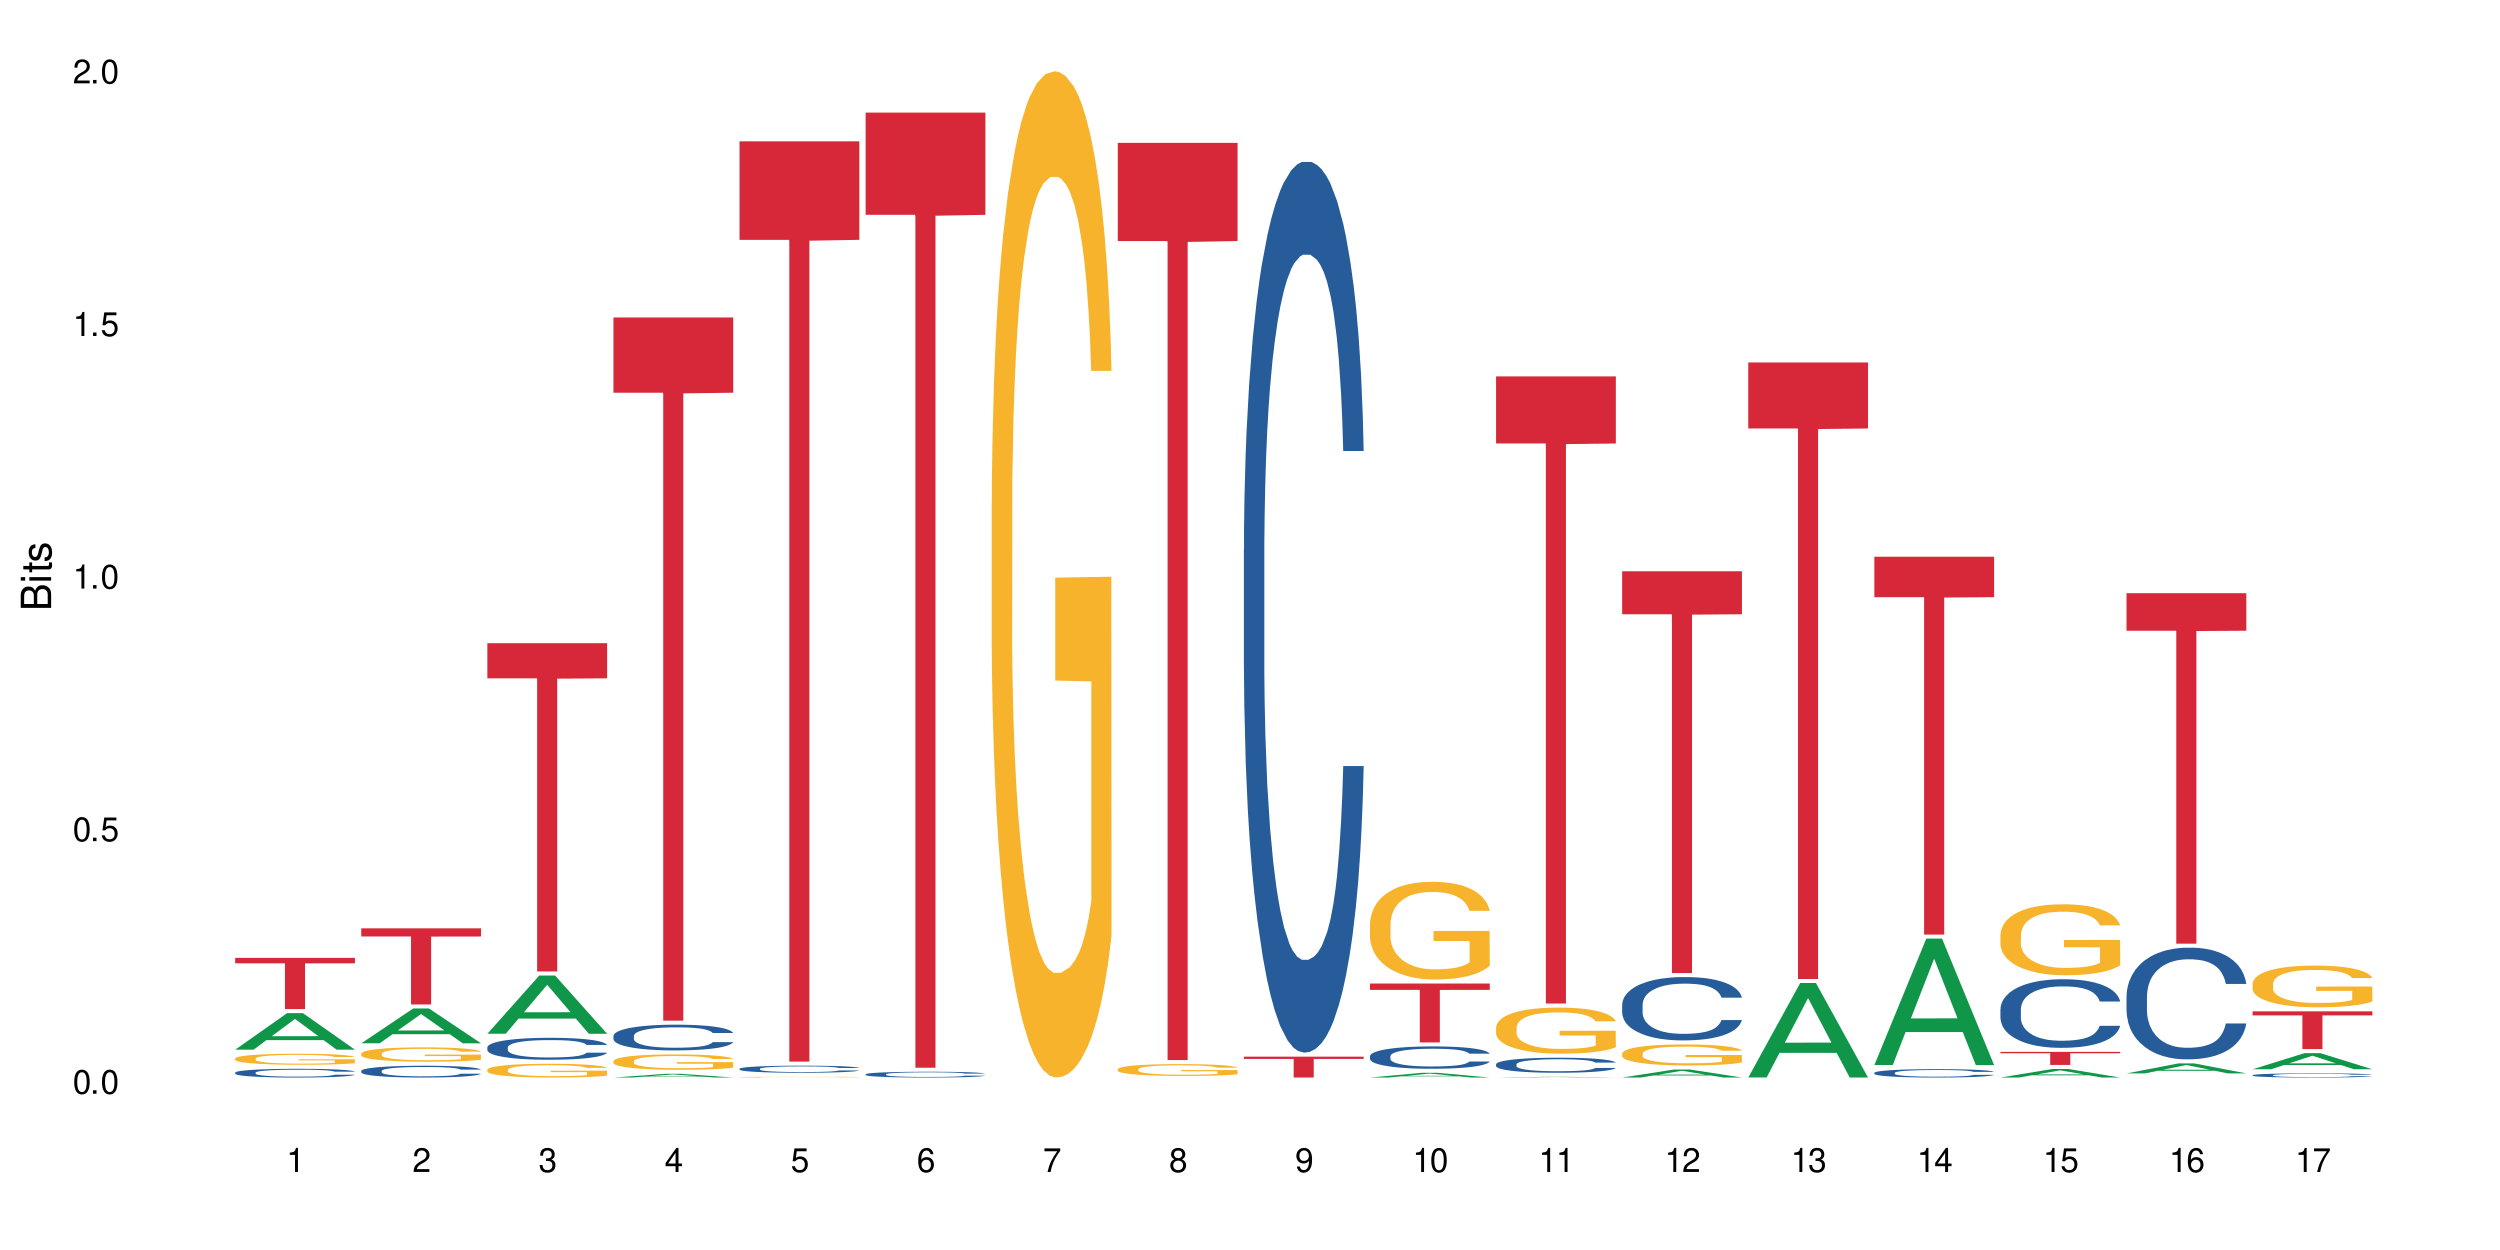 <?xml version="1.0" encoding="UTF-8"?>
<svg xmlns="http://www.w3.org/2000/svg" xmlns:xlink="http://www.w3.org/1999/xlink" width="720" height="360" viewBox="0 0 720 360">
<defs>
<g>
<g id="glyph-0-0">
</g>
<g id="glyph-0-1">
<path d="M 2.641 -6.938 C 2 -6.938 1.422 -6.656 1.078 -6.172 C 0.641 -5.562 0.406 -4.641 0.406 -3.359 C 0.406 -1.016 1.188 0.219 2.641 0.219 C 4.078 0.219 4.859 -1.016 4.859 -3.297 C 4.859 -4.641 4.656 -5.547 4.203 -6.172 C 3.844 -6.656 3.281 -6.938 2.641 -6.938 Z M 2.641 -6.188 C 3.547 -6.188 4 -5.25 4 -3.375 C 4 -1.406 3.562 -0.484 2.625 -0.484 C 1.734 -0.484 1.281 -1.438 1.281 -3.344 C 1.281 -5.25 1.734 -6.188 2.641 -6.188 Z M 2.641 -6.188 "/>
</g>
<g id="glyph-0-2">
<path d="M 1.828 -1 L 0.828 -1 L 0.828 0 L 1.828 0 Z M 1.828 -1 "/>
</g>
<g id="glyph-0-3">
<path d="M 4.562 -6.797 L 1.062 -6.797 L 0.547 -3.094 L 1.328 -3.094 C 1.719 -3.562 2.047 -3.734 2.578 -3.734 C 3.484 -3.734 4.062 -3.109 4.062 -2.094 C 4.062 -1.125 3.484 -0.531 2.578 -0.531 C 1.828 -0.531 1.375 -0.906 1.188 -1.672 L 0.328 -1.672 C 0.453 -1.109 0.547 -0.844 0.75 -0.594 C 1.125 -0.078 1.828 0.219 2.594 0.219 C 3.969 0.219 4.922 -0.781 4.922 -2.219 C 4.922 -3.562 4.031 -4.484 2.719 -4.484 C 2.25 -4.484 1.859 -4.359 1.469 -4.062 L 1.734 -5.969 L 4.562 -5.969 Z M 4.562 -6.797 "/>
</g>
<g id="glyph-0-4">
<path d="M 2.484 -4.938 L 2.484 0 L 3.328 0 L 3.328 -6.938 L 2.766 -6.938 C 2.469 -5.875 2.281 -5.734 0.984 -5.562 L 0.984 -4.938 Z M 2.484 -4.938 "/>
</g>
<g id="glyph-0-5">
<path d="M 4.859 -0.828 L 1.281 -0.828 C 1.359 -1.406 1.672 -1.781 2.5 -2.281 L 3.469 -2.828 C 4.406 -3.344 4.906 -4.062 4.906 -4.906 C 4.906 -5.484 4.672 -6.031 4.266 -6.406 C 3.859 -6.766 3.375 -6.938 2.719 -6.938 C 1.859 -6.938 1.219 -6.625 0.844 -6.031 C 0.609 -5.672 0.5 -5.234 0.484 -4.531 L 1.328 -4.531 C 1.359 -5.016 1.406 -5.281 1.531 -5.516 C 1.75 -5.938 2.188 -6.203 2.703 -6.203 C 3.469 -6.203 4.031 -5.641 4.031 -4.891 C 4.031 -4.344 3.719 -3.859 3.125 -3.516 L 2.234 -3 C 0.812 -2.172 0.406 -1.531 0.328 -0.016 L 4.859 -0.016 Z M 4.859 -0.828 "/>
</g>
<g id="glyph-0-6">
<path d="M 2.125 -3.188 L 2.578 -3.188 C 3.5 -3.188 3.984 -2.766 3.984 -1.922 C 3.984 -1.062 3.469 -0.531 2.594 -0.531 C 1.656 -0.531 1.203 -1 1.156 -2.016 L 0.312 -2.016 C 0.344 -1.453 0.438 -1.094 0.609 -0.781 C 0.953 -0.109 1.625 0.219 2.547 0.219 C 3.953 0.219 4.859 -0.625 4.859 -1.938 C 4.859 -2.828 4.516 -3.297 3.703 -3.594 C 4.344 -3.844 4.656 -4.328 4.656 -5.031 C 4.656 -6.219 3.875 -6.938 2.578 -6.938 C 1.203 -6.938 0.484 -6.172 0.453 -4.703 L 1.297 -4.703 C 1.312 -5.125 1.344 -5.359 1.453 -5.578 C 1.641 -5.969 2.062 -6.203 2.594 -6.203 C 3.344 -6.203 3.797 -5.75 3.797 -5 C 3.797 -4.516 3.609 -4.219 3.25 -4.047 C 3.016 -3.953 2.703 -3.922 2.125 -3.906 Z M 2.125 -3.188 "/>
</g>
<g id="glyph-0-7">
<path d="M 3.141 -1.672 L 3.141 0 L 3.984 0 L 3.984 -1.672 L 4.984 -1.672 L 4.984 -2.438 L 3.984 -2.438 L 3.984 -6.938 L 3.359 -6.938 L 0.266 -2.578 L 0.266 -1.672 Z M 3.141 -2.438 L 1 -2.438 L 3.141 -5.5 Z M 3.141 -2.438 "/>
</g>
<g id="glyph-0-8">
<path d="M 4.781 -5.125 C 4.609 -6.266 3.891 -6.938 2.844 -6.938 C 2.094 -6.938 1.422 -6.578 1.031 -5.953 C 0.594 -5.266 0.406 -4.422 0.406 -3.172 C 0.406 -2 0.578 -1.25 0.984 -0.641 C 1.359 -0.078 1.953 0.219 2.703 0.219 C 3.984 0.219 4.922 -0.75 4.922 -2.094 C 4.922 -3.375 4.062 -4.281 2.844 -4.281 C 2.172 -4.281 1.641 -4.031 1.281 -3.516 C 1.281 -5.234 1.828 -6.188 2.797 -6.188 C 3.391 -6.188 3.797 -5.797 3.938 -5.125 Z M 2.734 -3.531 C 3.547 -3.531 4.062 -2.953 4.062 -2.031 C 4.062 -1.156 3.484 -0.531 2.703 -0.531 C 1.922 -0.531 1.328 -1.188 1.328 -2.078 C 1.328 -2.938 1.906 -3.531 2.734 -3.531 Z M 2.734 -3.531 "/>
</g>
<g id="glyph-0-9">
<path d="M 4.984 -6.797 L 0.438 -6.797 L 0.438 -5.969 L 4.109 -5.969 C 2.5 -3.656 1.828 -2.234 1.328 0 L 2.219 0 C 2.594 -2.172 3.453 -4.047 4.984 -6.094 Z M 4.984 -6.797 "/>
</g>
<g id="glyph-0-10">
<path d="M 3.75 -3.656 C 4.469 -4.094 4.688 -4.438 4.688 -5.078 C 4.688 -6.172 3.844 -6.938 2.641 -6.938 C 1.438 -6.938 0.594 -6.172 0.594 -5.094 C 0.594 -4.438 0.812 -4.094 1.516 -3.656 C 0.734 -3.266 0.359 -2.703 0.359 -1.922 C 0.359 -0.656 1.281 0.219 2.641 0.219 C 3.984 0.219 4.922 -0.656 4.922 -1.922 C 4.922 -2.703 4.531 -3.266 3.75 -3.656 Z M 2.641 -6.188 C 3.359 -6.188 3.812 -5.75 3.812 -5.062 C 3.812 -4.406 3.344 -3.984 2.641 -3.984 C 1.922 -3.984 1.453 -4.406 1.453 -5.078 C 1.453 -5.75 1.922 -6.188 2.641 -6.188 Z M 2.641 -3.266 C 3.484 -3.266 4.062 -2.719 4.062 -1.906 C 4.062 -1.078 3.484 -0.531 2.625 -0.531 C 1.797 -0.531 1.219 -1.094 1.219 -1.906 C 1.219 -2.719 1.781 -3.266 2.641 -3.266 Z M 2.641 -3.266 "/>
</g>
<g id="glyph-0-11">
<path d="M 0.516 -1.578 C 0.672 -0.453 1.406 0.219 2.438 0.219 C 3.188 0.219 3.859 -0.141 4.266 -0.766 C 4.688 -1.453 4.891 -2.297 4.891 -3.547 C 4.891 -4.719 4.703 -5.453 4.312 -6.078 C 3.938 -6.641 3.344 -6.938 2.594 -6.938 C 1.297 -6.938 0.359 -5.969 0.359 -4.625 C 0.359 -3.344 1.234 -2.453 2.453 -2.453 C 3.094 -2.453 3.578 -2.672 4.016 -3.203 C 4 -1.484 3.469 -0.531 2.5 -0.531 C 1.906 -0.531 1.484 -0.906 1.359 -1.578 Z M 2.578 -6.203 C 3.375 -6.203 3.969 -5.531 3.969 -4.641 C 3.969 -3.797 3.391 -3.188 2.547 -3.188 C 1.734 -3.188 1.234 -3.766 1.234 -4.688 C 1.234 -5.562 1.797 -6.203 2.578 -6.203 Z M 2.578 -6.203 "/>
</g>
<g id="glyph-1-0">
</g>
<g id="glyph-1-1">
<path d="M 0 -0.953 L 0 -4.891 C 0 -5.719 -0.234 -6.344 -0.734 -6.797 C -1.188 -7.234 -1.812 -7.469 -2.5 -7.469 C -3.547 -7.469 -4.188 -7 -4.625 -5.875 C -4.984 -6.688 -5.625 -7.094 -6.531 -7.094 C -7.172 -7.094 -7.734 -6.859 -8.141 -6.391 C -8.562 -5.922 -8.75 -5.344 -8.75 -4.5 L -8.75 -0.953 Z M -4.984 -2.062 L -7.766 -2.062 L -7.766 -4.219 C -7.766 -4.844 -7.688 -5.203 -7.453 -5.5 C -7.219 -5.812 -6.859 -5.969 -6.375 -5.969 C -5.891 -5.969 -5.531 -5.812 -5.297 -5.5 C -5.062 -5.203 -4.984 -4.844 -4.984 -4.219 Z M -0.984 -2.062 L -4 -2.062 L -4 -4.781 C -4 -5.766 -3.438 -6.359 -2.484 -6.359 C -1.547 -6.359 -0.984 -5.766 -0.984 -4.781 Z M -0.984 -2.062 "/>
</g>
<g id="glyph-1-2">
<path d="M -6.281 -1.797 L -6.281 -0.797 L 0 -0.797 L 0 -1.797 Z M -8.75 -1.797 L -8.75 -0.797 L -7.484 -0.797 L -7.484 -1.797 Z M -8.75 -1.797 "/>
</g>
<g id="glyph-1-3">
<path d="M -6.281 -3.047 L -6.281 -2.016 L -8.016 -2.016 L -8.016 -1.016 L -6.281 -1.016 L -6.281 -0.172 L -5.469 -0.172 L -5.469 -1.016 L -0.719 -1.016 C -0.078 -1.016 0.281 -1.453 0.281 -2.234 C 0.281 -2.5 0.25 -2.719 0.188 -3.047 L -0.641 -3.047 C -0.609 -2.906 -0.594 -2.766 -0.594 -2.562 C -0.594 -2.141 -0.719 -2.016 -1.156 -2.016 L -5.469 -2.016 L -5.469 -3.047 Z M -6.281 -3.047 "/>
</g>
<g id="glyph-1-4">
<path d="M -4.531 -5.25 C -5.766 -5.25 -6.469 -4.422 -6.469 -2.969 C -6.469 -1.516 -5.719 -0.562 -4.547 -0.562 C -3.562 -0.562 -3.094 -1.062 -2.734 -2.562 L -2.516 -3.484 C -2.344 -4.188 -2.094 -4.469 -1.641 -4.469 C -1.047 -4.469 -0.641 -3.875 -0.641 -3 C -0.641 -2.453 -0.797 -2 -1.062 -1.75 C -1.25 -1.594 -1.422 -1.531 -1.875 -1.469 L -1.875 -0.406 C -0.422 -0.453 0.281 -1.266 0.281 -2.922 C 0.281 -4.5 -0.5 -5.516 -1.719 -5.516 C -2.656 -5.516 -3.172 -4.984 -3.469 -3.734 L -3.703 -2.766 C -3.891 -1.953 -4.156 -1.609 -4.594 -1.609 C -5.188 -1.609 -5.547 -2.125 -5.547 -2.938 C -5.547 -3.75 -5.203 -4.172 -4.531 -4.203 Z M -4.531 -5.25 "/>
</g>
</g>
</defs>
<rect x="-72" y="-36" width="864" height="432" fill="rgb(100%, 100%, 100%)" fill-opacity="1"/>
<path fill-rule="nonzero" fill="rgb(6.275%, 58.824%, 28.235%)" fill-opacity="1" d="M 67.73 302.301 L 67.77 302.293 L 82.695 291.777 L 87.227 291.777 L 102.23 302.312 L 96.957 302.312 L 93.199 299.562 L 76.723 299.562 L 73.039 302.301 L 67.73 302.301 L 78.309 298.426 L 91.688 298.414 L 85.016 293.5 L 84.941 293.488 L 84.871 293.52 L 78.273 298.414 L 78.309 298.426 Z M 67.73 302.301 "/>
<path fill-rule="nonzero" fill="rgb(14.51%, 36.078%, 60%)" fill-opacity="1" d="M 67.73 308.91 L 67.773 308.91 L 67.773 308.855 L 67.898 308.766 L 68.195 308.656 L 68.488 308.582 L 69.246 308.445 L 70.297 308.316 L 71.391 308.215 L 72.191 308.152 L 72.906 308.109 L 74.547 308.023 L 75.598 307.98 L 76.734 307.941 L 78.121 307.902 L 79.133 307.879 L 81.402 307.84 L 83.086 307.824 L 84.391 307.816 L 87.211 307.816 L 88.891 307.828 L 90.113 307.84 L 91.457 307.855 L 92.594 307.879 L 94.57 307.93 L 96.34 307.992 L 97.137 308.031 L 98.402 308.102 L 99.367 308.168 L 100.043 308.23 L 100.797 308.316 L 101.473 308.418 L 101.977 308.535 L 102.23 308.633 L 96.34 308.633 L 96.043 308.543 L 95.707 308.473 L 95.078 308.375 L 94.445 308.309 L 93.562 308.242 L 92.762 308.199 L 91.668 308.156 L 90.703 308.129 L 89.691 308.109 L 88.723 308.094 L 86.875 308.078 L 84.727 308.078 L 83.93 308.086 L 82.289 308.102 L 81.402 308.117 L 80.141 308.152 L 79.258 308.18 L 78.207 308.227 L 77.492 308.266 L 76.609 308.324 L 75.977 308.379 L 75.262 308.453 L 74.84 308.512 L 74.461 308.578 L 74.125 308.652 L 73.875 308.734 L 73.703 308.816 L 73.621 308.902 L 73.621 309.258 L 73.703 309.34 L 73.914 309.438 L 74.461 309.578 L 75.262 309.699 L 76.188 309.793 L 77.07 309.863 L 77.574 309.895 L 78.25 309.934 L 79.301 309.977 L 80.816 310.023 L 81.699 310.043 L 83.043 310.062 L 84.434 310.07 L 86.285 310.07 L 87.926 310.062 L 89.02 310.051 L 90.156 310.031 L 91.711 309.992 L 92.68 309.957 L 93.52 309.91 L 94.152 309.867 L 94.57 309.832 L 95.203 309.762 L 95.707 309.684 L 96.086 309.602 L 96.34 309.523 L 102.23 309.523 L 101.977 309.617 L 101.598 309.703 L 101.219 309.773 L 100.629 309.852 L 99.957 309.922 L 98.988 310.004 L 98.191 310.055 L 97.137 310.113 L 96.172 310.156 L 95.117 310.195 L 93.562 310.242 L 92.551 310.266 L 91.457 310.285 L 90.156 310.305 L 88.516 310.32 L 86.746 310.332 L 85.105 310.332 L 83.34 310.328 L 82.035 310.32 L 80.309 310.297 L 78.164 310.258 L 76.609 310.215 L 75.387 310.168 L 74.336 310.125 L 73.156 310.062 L 71.645 309.961 L 70.719 309.883 L 70.086 309.816 L 69.371 309.727 L 68.867 309.648 L 68.277 309.52 L 67.855 309.355 L 67.73 309.23 Z M 67.73 308.91 "/>
<path fill-rule="nonzero" fill="rgb(96.863%, 70.196%, 16.863%)" fill-opacity="1" d="M 67.73 304.836 L 67.773 304.836 L 67.773 304.777 L 67.941 304.645 L 68.363 304.465 L 68.91 304.316 L 69.496 304.203 L 69.875 304.141 L 70.508 304.055 L 71.055 303.988 L 72.441 303.859 L 74.211 303.738 L 75.176 303.684 L 76.27 303.637 L 77.828 303.582 L 78.543 303.562 L 80.73 303.516 L 83.215 303.484 L 85.949 303.477 L 87.211 303.48 L 88.934 303.492 L 91.289 303.523 L 92.637 303.551 L 93.688 303.582 L 94.781 303.617 L 96.129 303.676 L 97.391 303.746 L 98.402 303.816 L 99.41 303.902 L 100.25 303.996 L 100.965 304.098 L 101.598 304.219 L 101.977 304.32 L 102.23 304.422 L 96.383 304.422 L 96.043 304.32 L 95.664 304.242 L 95.035 304.148 L 94.402 304.078 L 93.773 304.023 L 92.594 303.945 L 91.586 303.898 L 90.324 303.859 L 89.102 303.832 L 87.715 303.816 L 86.875 303.809 L 84.645 303.809 L 82.625 303.832 L 81.445 303.855 L 80.605 303.879 L 79.426 303.922 L 78.711 303.957 L 78.289 303.98 L 77.027 304.07 L 76.188 304.148 L 75.723 304.203 L 75.137 304.293 L 74.715 304.371 L 74.25 304.488 L 74 304.574 L 73.664 304.77 L 73.621 305.293 L 73.746 305.402 L 74 305.523 L 74.336 305.625 L 74.84 305.738 L 75.348 305.82 L 76.23 305.934 L 76.988 306.012 L 77.574 306.059 L 78.711 306.137 L 79.176 306.164 L 80.27 306.215 L 81.402 306.258 L 82.793 306.293 L 83.844 306.309 L 85.527 306.324 L 87.672 306.324 L 90.195 306.305 L 91.797 306.281 L 92.891 306.258 L 93.605 306.238 L 94.488 306.207 L 95.117 306.18 L 95.707 306.145 L 96.422 306.098 L 96.422 305.402 L 86.031 305.402 L 86.031 305.074 L 102.188 305.074 L 102.23 306.207 L 101.344 306.285 L 100.25 306.359 L 99.199 306.418 L 98.105 306.469 L 96.551 306.523 L 95.289 306.559 L 93.352 306.598 L 91.586 306.625 L 89.734 306.641 L 88.094 306.652 L 86.156 306.652 L 84.434 306.648 L 82.582 306.633 L 81.109 306.609 L 79.762 306.578 L 78.418 306.539 L 76.734 306.48 L 75.641 306.43 L 74.504 306.371 L 73.367 306.297 L 72.359 306.219 L 71.688 306.156 L 71.012 306.09 L 70.297 306 L 69.625 305.902 L 69.121 305.812 L 68.656 305.711 L 68.32 305.617 L 67.984 305.484 L 67.816 305.379 L 67.73 305.289 Z M 67.73 304.836 "/>
<path fill-rule="nonzero" fill="rgb(83.922%, 15.686%, 22.353%)" fill-opacity="1" d="M 67.73 275.859 L 102.23 275.859 L 102.23 277.438 L 87.852 277.453 L 87.852 290.613 L 82.066 290.613 L 82.066 277.465 L 81.984 277.438 L 67.73 277.438 Z M 67.73 275.859 "/>
<path fill-rule="nonzero" fill="rgb(6.275%, 58.824%, 28.235%)" fill-opacity="1" d="M 104.043 300.465 L 104.082 300.457 L 119.008 290.441 L 123.543 290.441 L 138.543 300.477 L 133.273 300.477 L 129.512 297.855 L 113.039 297.855 L 109.352 300.465 L 104.043 300.465 L 114.621 296.773 L 128 296.762 L 121.332 292.078 L 121.258 292.07 L 121.184 292.098 L 114.586 296.762 L 114.621 296.773 Z M 104.043 300.465 "/>
<path fill-rule="nonzero" fill="rgb(14.51%, 36.078%, 60%)" fill-opacity="1" d="M 104.043 308.418 L 104.086 308.414 L 104.086 308.34 L 104.211 308.223 L 104.508 308.074 L 104.801 307.969 L 105.559 307.789 L 106.609 307.609 L 107.703 307.477 L 108.504 307.395 L 109.219 307.332 L 110.859 307.219 L 111.91 307.16 L 113.047 307.105 L 114.438 307.055 L 115.445 307.023 L 117.719 306.973 L 119.398 306.949 L 120.703 306.941 L 123.523 306.941 L 125.207 306.953 L 126.426 306.969 L 127.773 306.996 L 128.91 307.023 L 130.887 307.09 L 132.652 307.176 L 133.453 307.227 L 134.715 307.324 L 135.684 307.414 L 136.355 307.496 L 137.113 307.609 L 137.785 307.75 L 138.289 307.91 L 138.543 308.043 L 132.652 308.043 L 132.359 307.918 L 132.023 307.82 L 131.391 307.695 L 130.758 307.605 L 129.875 307.516 L 129.078 307.457 L 127.984 307.398 L 127.016 307.359 L 126.004 307.332 L 125.039 307.312 L 123.188 307.293 L 121.043 307.293 L 120.242 307.301 L 118.602 307.324 L 117.719 307.348 L 116.457 307.391 L 115.57 307.43 L 114.52 307.492 L 113.805 307.547 L 112.922 307.625 L 112.289 307.699 L 111.574 307.801 L 111.156 307.879 L 110.777 307.965 L 110.438 308.066 L 110.188 308.176 L 110.02 308.289 L 109.934 308.402 L 109.934 308.883 L 110.02 308.992 L 110.23 309.125 L 110.777 309.312 L 111.574 309.477 L 112.5 309.605 L 113.383 309.699 L 113.891 309.742 L 114.562 309.793 L 115.613 309.855 L 117.129 309.918 L 118.012 309.941 L 119.359 309.965 L 120.746 309.98 L 122.598 309.98 L 124.238 309.965 L 125.332 309.953 L 126.469 309.926 L 128.023 309.875 L 128.992 309.824 L 129.832 309.766 L 130.465 309.707 L 130.887 309.656 L 131.516 309.562 L 132.023 309.457 L 132.398 309.348 L 132.652 309.242 L 138.543 309.242 L 138.289 309.367 L 137.91 309.484 L 137.531 309.574 L 136.945 309.684 L 136.27 309.781 L 135.305 309.891 L 134.504 309.961 L 133.453 310.039 L 132.484 310.098 L 131.434 310.148 L 129.875 310.211 L 128.867 310.242 L 127.773 310.27 L 126.469 310.297 L 124.828 310.316 L 123.059 310.328 L 121.418 310.332 L 119.652 310.328 L 118.348 310.312 L 116.625 310.285 L 114.477 310.23 L 112.922 310.172 L 111.703 310.113 L 110.648 310.051 L 109.473 309.965 L 107.957 309.832 L 107.031 309.727 L 106.402 309.637 L 105.684 309.516 L 105.18 309.41 L 104.59 309.234 L 104.172 309.016 L 104.043 308.844 Z M 104.043 308.418 "/>
<path fill-rule="nonzero" fill="rgb(96.863%, 70.196%, 16.863%)" fill-opacity="1" d="M 104.043 303.414 L 104.086 303.41 L 104.086 303.332 L 104.254 303.164 L 104.676 302.93 L 105.223 302.734 L 105.812 302.586 L 106.191 302.504 L 106.82 302.391 L 107.367 302.309 L 108.758 302.141 L 110.523 301.98 L 111.492 301.91 L 112.586 301.848 L 114.141 301.777 L 114.855 301.75 L 117.043 301.688 L 119.527 301.652 L 122.262 301.641 L 123.523 301.645 L 125.25 301.66 L 127.605 301.699 L 128.949 301.738 L 130.004 301.777 L 131.098 301.824 L 132.441 301.902 L 133.703 301.992 L 134.715 302.082 L 135.723 302.195 L 136.566 302.316 L 137.281 302.449 L 137.91 302.605 L 138.289 302.738 L 138.543 302.871 L 132.695 302.871 L 132.359 302.738 L 131.98 302.637 L 131.348 302.512 L 130.719 302.422 L 130.086 302.352 L 128.91 302.254 L 127.898 302.191 L 126.637 302.141 L 125.418 302.105 L 124.027 302.082 L 123.188 302.074 L 120.957 302.074 L 118.938 302.102 L 117.758 302.133 L 116.918 302.16 L 115.738 302.219 L 115.023 302.262 L 114.605 302.293 L 113.344 302.41 L 112.5 302.516 L 112.039 302.59 L 111.449 302.703 L 111.027 302.805 L 110.566 302.953 L 110.312 303.066 L 109.977 303.324 L 109.934 304.004 L 110.062 304.148 L 110.312 304.305 L 110.648 304.441 L 111.156 304.582 L 111.66 304.691 L 112.543 304.84 L 113.301 304.938 L 113.891 305.004 L 115.023 305.105 L 115.488 305.141 L 116.582 305.207 L 117.719 305.262 L 119.105 305.305 L 120.156 305.328 L 121.84 305.348 L 123.984 305.348 L 126.512 305.324 L 128.109 305.293 L 129.203 305.266 L 129.918 305.238 L 130.801 305.195 L 131.434 305.156 L 132.023 305.117 L 132.738 305.051 L 132.738 304.148 L 122.344 304.145 L 122.344 303.723 L 138.5 303.719 L 138.543 305.195 L 137.66 305.297 L 136.566 305.395 L 135.512 305.473 L 134.418 305.535 L 132.863 305.609 L 131.602 305.652 L 129.664 305.707 L 127.898 305.738 L 126.047 305.762 L 124.406 305.773 L 122.473 305.777 L 120.746 305.77 L 118.895 305.746 L 117.422 305.719 L 116.078 305.68 L 114.73 305.629 L 113.047 305.551 L 111.953 305.488 L 110.816 305.406 L 109.684 305.312 L 108.672 305.211 L 108 305.133 L 107.324 305.039 L 106.609 304.926 L 105.938 304.801 L 105.434 304.684 L 104.969 304.551 L 104.633 304.426 L 104.297 304.254 L 104.129 304.117 L 104.043 304 Z M 104.043 303.414 "/>
<path fill-rule="nonzero" fill="rgb(83.922%, 15.686%, 22.353%)" fill-opacity="1" d="M 104.043 267.367 L 138.543 267.367 L 138.543 269.711 L 124.164 269.734 L 124.164 289.277 L 118.379 289.277 L 118.379 269.754 L 118.297 269.711 L 104.043 269.711 Z M 104.043 267.367 "/>
<path fill-rule="nonzero" fill="rgb(6.275%, 58.824%, 28.235%)" fill-opacity="1" d="M 140.359 297.711 L 140.395 297.695 L 155.32 280.949 L 159.855 280.949 L 174.855 297.73 L 169.586 297.73 L 165.828 293.348 L 149.352 293.348 L 145.664 297.711 L 140.359 297.711 L 150.938 291.535 L 164.316 291.52 L 157.645 283.691 L 157.57 283.676 L 157.496 283.723 L 150.898 291.52 L 150.938 291.535 Z M 140.359 297.711 "/>
<path fill-rule="nonzero" fill="rgb(14.51%, 36.078%, 60%)" fill-opacity="1" d="M 140.359 301.641 L 140.398 301.633 L 140.398 301.496 L 140.527 301.277 L 140.82 301 L 141.117 300.809 L 141.871 300.469 L 142.926 300.141 L 144.02 299.887 L 144.816 299.734 L 145.531 299.621 L 147.172 299.406 L 148.227 299.297 L 149.359 299.199 L 150.75 299.102 L 151.758 299.043 L 154.031 298.949 L 155.715 298.91 L 157.02 298.891 L 159.836 298.891 L 161.52 298.914 L 162.738 298.945 L 164.086 298.992 L 165.223 299.043 L 167.199 299.168 L 168.965 299.332 L 169.766 299.422 L 171.027 299.602 L 171.996 299.777 L 172.668 299.926 L 173.426 300.141 L 174.098 300.398 L 174.605 300.691 L 174.855 300.941 L 168.965 300.941 L 168.672 300.711 L 168.336 300.531 L 167.703 300.293 L 167.074 300.129 L 166.191 299.961 L 165.391 299.852 L 164.297 299.742 L 163.328 299.672 L 162.32 299.621 L 161.352 299.586 L 159.5 299.551 L 157.355 299.551 L 156.555 299.562 L 154.914 299.609 L 154.031 299.648 L 152.77 299.73 L 151.887 299.805 L 150.832 299.918 L 150.117 300.02 L 149.234 300.168 L 148.605 300.301 L 147.891 300.492 L 147.469 300.637 L 147.09 300.797 L 146.754 300.988 L 146.5 301.188 L 146.332 301.402 L 146.25 301.609 L 146.25 302.504 L 146.332 302.711 L 146.543 302.953 L 147.09 303.309 L 147.891 303.613 L 148.812 303.855 L 149.699 304.027 L 150.203 304.109 L 150.875 304.203 L 151.926 304.316 L 153.441 304.434 L 154.324 304.477 L 155.672 304.523 L 157.059 304.547 L 158.91 304.547 L 160.551 304.523 L 161.645 304.496 L 162.781 304.449 L 164.34 304.352 L 165.305 304.258 L 166.148 304.148 L 166.777 304.039 L 167.199 303.949 L 167.832 303.77 L 168.336 303.574 L 168.715 303.371 L 168.965 303.176 L 174.855 303.176 L 174.605 303.406 L 174.227 303.629 L 173.848 303.797 L 173.258 304 L 172.586 304.18 L 171.617 304.379 L 170.816 304.512 L 169.766 304.656 L 168.797 304.766 L 167.746 304.863 L 166.191 304.98 L 165.18 305.039 L 164.086 305.09 L 162.781 305.137 L 161.141 305.176 L 159.375 305.199 L 157.734 305.207 L 155.965 305.195 L 154.664 305.172 L 152.938 305.117 L 150.793 305.016 L 149.234 304.906 L 148.016 304.797 L 146.965 304.68 L 145.785 304.523 L 144.27 304.27 L 143.344 304.074 L 142.715 303.914 L 142 303.688 L 141.492 303.484 L 140.906 303.164 L 140.484 302.754 L 140.359 302.438 Z M 140.359 301.641 "/>
<path fill-rule="nonzero" fill="rgb(96.863%, 70.196%, 16.863%)" fill-opacity="1" d="M 140.359 308.066 L 140.398 308.062 L 140.398 307.992 L 140.57 307.828 L 140.988 307.605 L 141.535 307.418 L 142.125 307.273 L 142.504 307.199 L 143.137 307.09 L 143.684 307.012 L 145.07 306.848 L 146.836 306.695 L 147.805 306.629 L 148.898 306.57 L 150.457 306.5 L 151.172 306.473 L 153.359 306.418 L 155.84 306.379 L 158.574 306.371 L 159.836 306.371 L 161.562 306.387 L 163.918 306.426 L 165.266 306.465 L 166.316 306.5 L 167.41 306.547 L 168.754 306.617 L 170.02 306.707 L 171.027 306.793 L 172.039 306.902 L 172.879 307.016 L 173.594 307.145 L 174.227 307.297 L 174.605 307.422 L 174.855 307.551 L 169.008 307.551 L 168.672 307.422 L 168.293 307.324 L 167.66 307.207 L 167.031 307.117 L 166.398 307.051 L 165.223 306.957 L 164.211 306.898 L 162.949 306.848 L 161.73 306.816 L 160.34 306.793 L 159.5 306.785 L 157.27 306.785 L 155.25 306.812 L 154.074 306.84 L 153.23 306.867 L 152.055 306.922 L 151.34 306.965 L 150.918 306.996 L 149.656 307.109 L 148.812 307.211 L 148.352 307.277 L 147.762 307.387 L 147.344 307.484 L 146.879 307.629 L 146.625 307.738 L 146.289 307.984 L 146.25 308.637 L 146.375 308.773 L 146.625 308.922 L 146.965 309.051 L 147.469 309.188 L 147.973 309.293 L 148.855 309.434 L 149.613 309.527 L 150.203 309.59 L 151.34 309.688 L 151.801 309.723 L 152.895 309.785 L 154.031 309.836 L 155.418 309.879 L 156.473 309.902 L 158.152 309.918 L 160.301 309.918 L 162.824 309.898 L 164.422 309.871 L 165.516 309.84 L 166.23 309.816 L 167.113 309.773 L 167.746 309.738 L 168.336 309.699 L 169.051 309.637 L 169.051 308.773 L 158.66 308.77 L 158.66 308.363 L 174.812 308.359 L 174.855 309.773 L 173.973 309.871 L 172.879 309.969 L 171.828 310.039 L 170.734 310.102 L 169.176 310.168 L 167.914 310.215 L 165.98 310.266 L 164.211 310.297 L 162.359 310.316 L 160.719 310.328 L 158.785 310.332 L 157.059 310.324 L 155.211 310.305 L 153.738 310.273 L 152.391 310.238 L 151.043 310.191 L 149.359 310.117 L 148.266 310.055 L 147.133 309.977 L 145.996 309.887 L 144.984 309.789 L 144.312 309.715 L 143.641 309.625 L 142.926 309.52 L 142.25 309.395 L 141.746 309.281 L 141.285 309.156 L 140.945 309.035 L 140.609 308.875 L 140.441 308.742 L 140.359 308.633 Z M 140.359 308.066 "/>
<path fill-rule="nonzero" fill="rgb(83.922%, 15.686%, 22.353%)" fill-opacity="1" d="M 140.359 185.246 L 174.855 185.246 L 174.855 195.363 L 160.477 195.453 L 160.477 279.785 L 154.695 279.785 L 154.695 195.543 L 154.609 195.363 L 140.359 195.363 Z M 140.359 185.246 "/>
<path fill-rule="nonzero" fill="rgb(6.275%, 58.824%, 28.235%)" fill-opacity="1" d="M 176.672 310.332 L 176.707 310.332 L 191.637 309.262 L 196.168 309.262 L 211.168 310.332 L 205.898 310.332 L 202.141 310.055 L 185.664 310.055 L 181.98 310.332 L 176.672 310.332 L 187.25 309.938 L 200.629 309.938 L 193.957 309.438 L 193.809 309.438 L 187.211 309.938 L 187.25 309.938 Z M 176.672 310.332 "/>
<path fill-rule="nonzero" fill="rgb(14.51%, 36.078%, 60%)" fill-opacity="1" d="M 176.672 298.332 L 176.715 298.324 L 176.715 298.164 L 176.84 297.906 L 177.133 297.582 L 177.43 297.359 L 178.188 296.957 L 179.238 296.574 L 180.332 296.277 L 181.133 296.098 L 181.848 295.965 L 183.488 295.715 L 184.539 295.586 L 185.676 295.469 L 187.062 295.355 L 188.074 295.289 L 190.344 295.18 L 192.027 295.133 L 193.332 295.113 L 196.152 295.113 L 197.832 295.141 L 199.055 295.172 L 200.398 295.227 L 201.535 295.289 L 203.512 295.438 L 205.281 295.625 L 206.078 295.734 L 207.34 295.945 L 208.309 296.148 L 208.98 296.324 L 209.738 296.574 L 210.414 296.879 L 210.918 297.223 L 211.168 297.512 L 205.281 297.512 L 204.984 297.242 L 204.648 297.031 L 204.02 296.754 L 203.387 296.559 L 202.504 296.363 L 201.703 296.234 L 200.609 296.105 L 199.641 296.023 L 198.633 295.965 L 197.664 295.922 L 195.812 295.883 L 193.668 295.883 L 192.867 295.898 L 191.227 295.949 L 190.344 296 L 189.082 296.094 L 188.199 296.18 L 187.148 296.316 L 186.434 296.43 L 185.547 296.605 L 184.918 296.762 L 184.203 296.984 L 183.781 297.156 L 183.402 297.344 L 183.066 297.566 L 182.812 297.805 L 182.645 298.055 L 182.562 298.297 L 182.562 299.348 L 182.645 299.59 L 182.855 299.875 L 183.402 300.285 L 184.203 300.645 L 185.129 300.93 L 186.012 301.133 L 186.516 301.227 L 187.188 301.336 L 188.242 301.473 L 189.754 301.605 L 190.641 301.66 L 191.984 301.715 L 193.375 301.742 L 195.227 301.742 L 196.867 301.715 L 197.961 301.68 L 199.094 301.625 L 200.652 301.512 L 201.621 301.402 L 202.461 301.273 L 203.094 301.145 L 203.512 301.039 L 204.145 300.828 L 204.648 300.598 L 205.027 300.363 L 205.281 300.133 L 211.168 300.133 L 210.918 300.402 L 210.539 300.664 L 210.16 300.863 L 209.57 301.098 L 208.898 301.309 L 207.93 301.547 L 207.133 301.699 L 206.078 301.871 L 205.113 302 L 204.059 302.113 L 202.504 302.25 L 201.492 302.316 L 200.398 302.379 L 199.094 302.43 L 197.453 302.48 L 195.688 302.508 L 194.047 302.512 L 192.281 302.5 L 190.977 302.473 L 189.25 302.41 L 187.105 302.289 L 185.547 302.16 L 184.328 302.031 L 183.277 301.898 L 182.098 301.715 L 180.586 301.418 L 179.66 301.188 L 179.027 300.996 L 178.312 300.734 L 177.809 300.496 L 177.219 300.117 L 176.797 299.637 L 176.672 299.266 Z M 176.672 298.332 "/>
<path fill-rule="nonzero" fill="rgb(96.863%, 70.196%, 16.863%)" fill-opacity="1" d="M 176.672 305.57 L 176.715 305.566 L 176.715 305.484 L 176.883 305.305 L 177.305 305.055 L 177.852 304.848 L 178.438 304.688 L 178.816 304.602 L 179.449 304.48 L 179.996 304.391 L 181.383 304.211 L 183.152 304.039 L 184.117 303.969 L 185.211 303.898 L 186.77 303.82 L 187.484 303.793 L 189.672 303.73 L 192.152 303.688 L 194.887 303.676 L 196.152 303.68 L 197.875 303.695 L 200.23 303.742 L 201.578 303.781 L 202.629 303.82 L 203.723 303.875 L 205.07 303.957 L 206.332 304.051 L 207.34 304.148 L 208.352 304.27 L 209.191 304.398 L 209.906 304.539 L 210.539 304.711 L 210.918 304.852 L 211.168 304.992 L 205.32 304.992 L 204.984 304.852 L 204.605 304.742 L 203.977 304.609 L 203.344 304.512 L 202.715 304.438 L 201.535 304.332 L 200.527 304.266 L 199.266 304.211 L 198.043 304.172 L 196.656 304.148 L 195.812 304.141 L 193.586 304.141 L 191.566 304.168 L 190.387 304.203 L 189.547 304.234 L 188.367 304.293 L 187.652 304.344 L 187.23 304.375 L 185.969 304.5 L 185.129 304.613 L 184.664 304.691 L 184.078 304.812 L 183.656 304.922 L 183.191 305.082 L 182.941 305.203 L 182.605 305.477 L 182.562 306.203 L 182.688 306.359 L 182.941 306.523 L 183.277 306.668 L 183.781 306.82 L 184.285 306.938 L 185.172 307.098 L 185.926 307.203 L 186.516 307.27 L 187.652 307.379 L 188.113 307.414 L 189.207 307.488 L 190.344 307.547 L 191.734 307.594 L 192.785 307.617 L 194.469 307.637 L 196.613 307.637 L 199.137 307.613 L 200.734 307.582 L 201.828 307.551 L 202.547 307.52 L 203.43 307.477 L 204.059 307.438 L 204.648 307.391 L 205.363 307.324 L 205.363 306.359 L 194.973 306.355 L 194.973 305.902 L 211.129 305.898 L 211.168 307.477 L 210.285 307.586 L 209.191 307.691 L 208.141 307.77 L 207.047 307.84 L 205.488 307.918 L 204.227 307.965 L 202.293 308.02 L 200.527 308.059 L 198.676 308.082 L 197.035 308.094 L 195.098 308.098 L 193.375 308.09 L 191.523 308.066 L 190.051 308.035 L 188.703 307.992 L 187.359 307.941 L 185.676 307.855 L 184.582 307.789 L 183.445 307.703 L 182.309 307.602 L 181.301 307.492 L 180.625 307.406 L 179.953 307.312 L 179.238 307.191 L 178.566 307.051 L 178.059 306.926 L 177.598 306.785 L 177.262 306.652 L 176.926 306.473 L 176.758 306.324 L 176.672 306.199 Z M 176.672 305.57 "/>
<path fill-rule="nonzero" fill="rgb(83.922%, 15.686%, 22.353%)" fill-opacity="1" d="M 176.672 91.426 L 211.168 91.426 L 211.168 113.102 L 196.793 113.293 L 196.793 293.949 L 191.008 293.949 L 191.008 113.484 L 190.922 113.102 L 176.672 113.102 Z M 176.672 91.426 "/>
<path fill-rule="nonzero" fill="rgb(14.51%, 36.078%, 60%)" fill-opacity="1" d="M 212.984 307.805 L 213.027 307.801 L 213.027 307.758 L 213.152 307.688 L 213.449 307.598 L 213.742 307.535 L 214.5 307.426 L 215.551 307.316 L 216.645 307.234 L 217.445 307.188 L 218.16 307.148 L 219.801 307.082 L 220.852 307.047 L 221.988 307.012 L 223.375 306.98 L 224.387 306.965 L 226.66 306.934 L 228.34 306.922 L 229.645 306.914 L 232.465 306.914 L 234.148 306.922 L 235.367 306.93 L 236.715 306.945 L 237.848 306.965 L 239.828 307.004 L 241.594 307.055 L 242.395 307.086 L 243.656 307.145 L 244.621 307.199 L 245.297 307.25 L 246.055 307.316 L 246.727 307.402 L 247.23 307.496 L 247.484 307.578 L 241.594 307.578 L 241.301 307.504 L 240.961 307.445 L 240.332 307.367 L 239.699 307.312 L 238.816 307.262 L 238.016 307.223 L 236.922 307.188 L 235.957 307.168 L 234.945 307.148 L 233.98 307.137 L 232.129 307.129 L 229.98 307.129 L 229.184 307.133 L 227.543 307.145 L 226.66 307.16 L 225.395 307.184 L 224.512 307.211 L 223.461 307.246 L 222.746 307.277 L 221.863 307.328 L 221.23 307.371 L 220.516 307.434 L 220.094 307.477 L 219.715 307.531 L 219.379 307.594 L 219.129 307.656 L 218.961 307.727 L 218.875 307.793 L 218.875 308.082 L 218.961 308.152 L 219.168 308.23 L 219.715 308.344 L 220.516 308.441 L 221.441 308.52 L 222.324 308.578 L 222.828 308.602 L 223.504 308.633 L 224.555 308.672 L 226.07 308.707 L 226.953 308.723 L 228.301 308.738 L 229.688 308.746 L 231.539 308.746 L 233.18 308.738 L 234.273 308.727 L 235.41 308.715 L 236.965 308.68 L 237.934 308.652 L 238.773 308.617 L 239.406 308.582 L 239.828 308.551 L 240.457 308.492 L 240.961 308.43 L 241.34 308.363 L 241.594 308.301 L 247.484 308.301 L 247.23 308.375 L 246.852 308.449 L 246.473 308.504 L 245.883 308.566 L 245.211 308.625 L 244.242 308.691 L 243.445 308.734 L 242.395 308.781 L 241.426 308.816 L 240.375 308.848 L 238.816 308.887 L 237.809 308.902 L 236.715 308.922 L 235.41 308.934 L 233.77 308.949 L 232 308.957 L 230.359 308.957 L 228.594 308.953 L 227.289 308.945 L 225.566 308.93 L 223.418 308.895 L 221.863 308.859 L 220.641 308.824 L 219.59 308.789 L 218.414 308.738 L 216.898 308.656 L 215.973 308.59 L 215.34 308.539 L 214.625 308.465 L 214.121 308.402 L 213.531 308.297 L 213.113 308.164 L 212.984 308.062 Z M 212.984 307.805 "/>
<path fill-rule="nonzero" fill="rgb(96.863%, 70.196%, 16.863%)" fill-opacity="1" d="M 212.984 310.211 L 213.027 310.211 L 213.027 310.207 L 213.195 310.199 L 213.617 310.188 L 214.164 310.176 L 214.754 310.168 L 215.133 310.164 L 215.762 310.16 L 216.309 310.156 L 217.699 310.148 L 219.465 310.141 L 220.434 310.137 L 221.527 310.133 L 223.082 310.129 L 223.797 310.129 L 225.984 310.125 L 228.469 310.121 L 234.188 310.121 L 236.547 310.125 L 237.891 310.125 L 238.941 310.129 L 240.035 310.133 L 241.383 310.137 L 242.645 310.141 L 243.656 310.145 L 244.664 310.148 L 245.508 310.156 L 246.223 310.164 L 246.852 310.172 L 247.23 310.176 L 247.484 310.184 L 241.637 310.184 L 241.301 310.176 L 240.922 310.172 L 240.289 310.168 L 239.656 310.16 L 239.027 310.156 L 237.848 310.152 L 236.84 310.148 L 235.578 310.148 L 234.355 310.145 L 227.879 310.145 L 226.699 310.148 L 225.859 310.148 L 224.68 310.152 L 223.965 310.152 L 223.547 310.156 L 222.281 310.16 L 221.441 310.168 L 220.98 310.172 L 220.391 310.176 L 219.969 310.18 L 219.508 310.188 L 219.254 310.195 L 218.918 310.207 L 218.875 310.242 L 219 310.25 L 219.254 310.258 L 219.59 310.266 L 220.094 310.273 L 220.602 310.277 L 221.484 310.285 L 222.242 310.289 L 222.828 310.293 L 223.965 310.297 L 224.43 310.301 L 225.523 310.305 L 226.66 310.305 L 228.047 310.309 L 237.051 310.309 L 238.145 310.305 L 239.742 310.305 L 240.375 310.301 L 240.961 310.297 L 241.676 310.297 L 241.676 310.25 L 231.285 310.25 L 231.285 310.227 L 247.441 310.227 L 247.484 310.305 L 246.602 310.309 L 245.508 310.312 L 244.453 310.316 L 243.359 310.32 L 241.805 310.324 L 240.543 310.324 L 238.605 310.328 L 236.84 310.332 L 227.836 310.332 L 226.363 310.328 L 225.02 310.328 L 223.672 310.324 L 221.988 310.32 L 220.895 310.316 L 218.621 310.309 L 217.613 310.305 L 216.941 310.301 L 216.266 310.293 L 215.551 310.289 L 214.879 310.281 L 214.375 310.277 L 213.91 310.27 L 213.238 310.254 L 213.07 310.246 L 212.984 310.242 Z M 212.984 310.211 "/>
<path fill-rule="nonzero" fill="rgb(83.922%, 15.686%, 22.353%)" fill-opacity="1" d="M 212.984 40.703 L 247.484 40.703 L 247.484 69.074 L 233.105 69.324 L 233.105 305.75 L 227.32 305.75 L 227.32 69.574 L 227.238 69.074 L 212.984 69.074 Z M 212.984 40.703 "/>
<path fill-rule="nonzero" fill="rgb(14.51%, 36.078%, 60%)" fill-opacity="1" d="M 249.301 309.391 L 249.34 309.387 L 249.34 309.352 L 249.469 309.293 L 249.762 309.219 L 250.055 309.168 L 250.812 309.078 L 251.867 308.992 L 252.961 308.926 L 253.758 308.887 L 254.473 308.855 L 256.113 308.801 L 257.168 308.77 L 258.301 308.742 L 259.691 308.719 L 260.699 308.703 L 262.973 308.68 L 264.656 308.668 L 265.957 308.664 L 268.777 308.664 L 270.461 308.668 L 271.68 308.676 L 273.027 308.688 L 274.164 308.703 L 276.141 308.738 L 277.906 308.777 L 278.707 308.805 L 279.969 308.852 L 280.938 308.898 L 281.609 308.938 L 282.367 308.992 L 283.039 309.062 L 283.543 309.141 L 283.797 309.203 L 277.906 309.203 L 277.613 309.145 L 277.277 309.098 L 276.645 309.035 L 276.016 308.988 L 275.129 308.945 L 274.332 308.918 L 273.238 308.887 L 272.27 308.867 L 271.262 308.855 L 270.293 308.848 L 268.441 308.836 L 266.297 308.836 L 265.496 308.84 L 263.855 308.852 L 262.973 308.863 L 261.711 308.883 L 260.828 308.902 L 259.773 308.934 L 259.059 308.961 L 258.176 309 L 257.543 309.035 L 256.828 309.086 L 256.41 309.125 L 256.031 309.168 L 255.695 309.219 L 255.441 309.27 L 255.273 309.328 L 255.188 309.383 L 255.188 309.617 L 255.273 309.672 L 255.484 309.738 L 256.031 309.832 L 256.828 309.91 L 257.754 309.977 L 258.641 310.02 L 259.145 310.043 L 259.816 310.066 L 260.867 310.098 L 262.383 310.129 L 263.266 310.141 L 264.613 310.152 L 266 310.16 L 267.852 310.16 L 269.492 310.152 L 270.586 310.145 L 271.723 310.133 L 273.277 310.105 L 274.246 310.082 L 275.09 310.055 L 275.719 310.023 L 276.141 310 L 276.77 309.953 L 277.277 309.902 L 277.656 309.848 L 277.906 309.797 L 283.797 309.797 L 283.543 309.855 L 283.164 309.914 L 282.789 309.961 L 282.199 310.012 L 281.523 310.062 L 280.559 310.113 L 279.758 310.148 L 278.707 310.188 L 277.738 310.215 L 276.688 310.242 L 275.129 310.273 L 274.121 310.289 L 273.027 310.301 L 271.723 310.312 L 270.082 310.324 L 268.316 310.332 L 266.676 310.332 L 264.906 310.328 L 263.602 310.324 L 261.879 310.309 L 259.734 310.281 L 258.176 310.254 L 256.957 310.223 L 255.902 310.195 L 254.727 310.152 L 253.211 310.086 L 252.285 310.035 L 251.656 309.992 L 250.941 309.93 L 250.434 309.879 L 249.848 309.793 L 249.426 309.684 L 249.301 309.602 Z M 249.301 309.391 "/>
<path fill-rule="nonzero" fill="rgb(83.922%, 15.686%, 22.353%)" fill-opacity="1" d="M 249.301 32.426 L 283.797 32.426 L 283.797 61.871 L 269.418 62.129 L 269.418 307.5 L 263.633 307.5 L 263.633 62.387 L 263.551 61.871 L 249.301 61.871 Z M 249.301 32.426 "/>
<path fill-rule="nonzero" fill="rgb(96.863%, 70.196%, 16.863%)" fill-opacity="1" d="M 285.613 144.652 L 285.656 144.387 L 285.656 139.094 L 285.824 127.184 L 286.242 110.777 L 286.789 97.277 L 287.379 86.691 L 287.758 81.133 L 288.391 73.195 L 288.938 67.371 L 290.324 55.461 L 292.09 44.348 L 293.059 39.582 L 294.152 35.082 L 295.711 30.055 L 296.426 28.203 L 298.613 23.965 L 301.094 21.32 L 303.828 20.527 L 305.09 20.789 L 306.816 21.848 L 309.172 24.762 L 310.52 27.406 L 311.57 30.055 L 312.664 33.496 L 314.012 38.789 L 315.273 45.141 L 316.281 51.492 L 317.293 59.43 L 318.133 67.902 L 318.848 77.164 L 319.48 88.281 L 319.859 97.543 L 320.109 106.805 L 314.262 106.805 L 313.926 97.543 L 313.547 90.398 L 312.918 81.664 L 312.285 75.312 L 311.656 70.281 L 310.477 63.402 L 309.465 59.168 L 308.203 55.461 L 306.984 53.078 L 305.598 51.492 L 304.754 50.961 L 302.523 50.961 L 300.504 52.816 L 299.328 54.934 L 298.484 57.051 L 297.309 61.02 L 296.594 64.195 L 296.172 66.312 L 294.91 74.516 L 294.07 81.93 L 293.605 86.957 L 293.016 94.898 L 292.598 102.043 L 292.133 112.629 L 291.883 120.57 L 291.543 138.566 L 291.504 186.207 L 291.629 196.262 L 291.883 207.113 L 292.219 216.641 L 292.723 226.699 L 293.227 234.375 L 294.109 244.695 L 294.867 251.578 L 295.457 256.078 L 296.594 263.223 L 297.055 265.605 L 298.148 270.367 L 299.285 274.074 L 300.676 277.25 L 301.727 278.836 L 303.41 280.16 L 305.555 280.16 L 308.078 278.574 L 309.676 276.457 L 310.77 274.34 L 311.484 272.484 L 312.371 269.574 L 313 266.926 L 313.59 264.016 L 314.305 259.516 L 314.305 196.262 L 303.914 195.996 L 303.914 166.355 L 320.07 166.09 L 320.109 269.574 L 319.227 276.719 L 318.133 283.602 L 317.082 288.895 L 315.988 293.395 L 314.43 298.422 L 313.168 301.598 L 311.234 305.305 L 309.465 307.688 L 307.617 309.273 L 305.977 310.066 L 304.039 310.332 L 302.316 309.805 L 300.465 308.215 L 298.992 306.098 L 297.645 303.453 L 296.297 300.012 L 294.617 294.453 L 293.523 289.953 L 292.387 284.395 L 291.25 277.777 L 290.242 270.633 L 289.566 265.074 L 288.895 258.723 L 288.18 250.781 L 287.504 241.785 L 287 233.578 L 286.539 224.316 L 286.203 215.582 L 285.863 203.672 L 285.695 194.145 L 285.613 185.941 Z M 285.613 144.652 "/>
<path fill-rule="nonzero" fill="rgb(96.863%, 70.196%, 16.863%)" fill-opacity="1" d="M 321.926 307.926 L 321.969 307.922 L 321.969 307.859 L 322.137 307.719 L 322.559 307.527 L 323.105 307.367 L 323.691 307.242 L 324.07 307.18 L 324.703 307.086 L 325.25 307.016 L 326.637 306.875 L 328.406 306.746 L 329.371 306.688 L 330.465 306.637 L 332.023 306.578 L 332.738 306.555 L 334.926 306.504 L 337.41 306.473 L 340.145 306.465 L 341.406 306.469 L 343.129 306.48 L 345.484 306.516 L 346.832 306.547 L 347.883 306.578 L 348.977 306.617 L 350.324 306.68 L 351.586 306.754 L 352.598 306.828 L 353.605 306.922 L 354.445 307.023 L 355.16 307.133 L 355.793 307.262 L 356.172 307.371 L 356.426 307.48 L 350.578 307.48 L 350.238 307.371 L 349.859 307.285 L 349.23 307.184 L 348.598 307.109 L 347.969 307.051 L 346.789 306.969 L 345.781 306.918 L 344.52 306.875 L 343.297 306.848 L 341.91 306.828 L 341.07 306.824 L 338.84 306.824 L 336.82 306.844 L 335.641 306.871 L 334.801 306.895 L 333.621 306.941 L 332.906 306.977 L 332.484 307.004 L 331.223 307.102 L 330.383 307.188 L 329.918 307.246 L 329.332 307.34 L 328.91 307.422 L 328.445 307.547 L 328.195 307.641 L 327.859 307.855 L 327.816 308.414 L 327.941 308.531 L 328.195 308.66 L 328.531 308.773 L 329.035 308.891 L 329.539 308.98 L 330.426 309.102 L 331.184 309.184 L 331.77 309.238 L 332.906 309.32 L 333.371 309.348 L 334.465 309.406 L 335.598 309.449 L 336.988 309.484 L 338.039 309.504 L 339.723 309.52 L 341.867 309.52 L 344.391 309.5 L 345.992 309.477 L 347.086 309.453 L 347.801 309.43 L 348.684 309.395 L 349.312 309.363 L 349.902 309.328 L 350.617 309.277 L 350.617 308.531 L 340.227 308.531 L 340.227 308.18 L 356.383 308.176 L 356.426 309.395 L 355.539 309.48 L 354.445 309.559 L 353.395 309.621 L 352.301 309.676 L 350.746 309.734 L 349.484 309.773 L 347.547 309.816 L 345.781 309.844 L 343.93 309.863 L 342.289 309.871 L 340.352 309.875 L 338.629 309.867 L 336.777 309.852 L 335.305 309.824 L 333.957 309.793 L 332.613 309.754 L 330.93 309.688 L 329.836 309.637 L 328.699 309.57 L 327.562 309.492 L 326.555 309.406 L 325.879 309.344 L 325.207 309.27 L 324.492 309.176 L 323.82 309.066 L 323.316 308.973 L 322.852 308.863 L 322.516 308.762 L 322.18 308.621 L 322.012 308.508 L 321.926 308.41 Z M 321.926 307.926 "/>
<path fill-rule="nonzero" fill="rgb(83.922%, 15.686%, 22.353%)" fill-opacity="1" d="M 321.926 41.148 L 356.426 41.148 L 356.426 69.426 L 342.047 69.672 L 342.047 305.301 L 336.262 305.301 L 336.262 69.922 L 336.18 69.426 L 321.926 69.426 Z M 321.926 41.148 "/>
<path fill-rule="nonzero" fill="rgb(14.51%, 36.078%, 60%)" fill-opacity="1" d="M 358.238 158.254 L 358.281 158.02 L 358.281 152.391 L 358.406 143.48 L 358.703 132.227 L 358.996 124.488 L 359.754 110.652 L 360.805 97.289 L 361.898 86.969 L 362.699 80.875 L 363.414 76.184 L 365.055 67.508 L 366.105 63.055 L 367.242 59.066 L 368.633 55.082 L 369.641 52.734 L 371.914 48.984 L 373.594 47.344 L 374.898 46.641 L 377.719 46.641 L 379.402 47.578 L 380.621 48.75 L 381.969 50.625 L 383.105 52.734 L 385.082 57.895 L 386.848 64.461 L 387.648 68.211 L 388.91 75.48 L 389.875 82.516 L 390.551 88.613 L 391.309 97.289 L 391.98 107.84 L 392.484 119.797 L 392.738 129.879 L 386.848 129.879 L 386.555 120.5 L 386.219 113.23 L 385.586 103.617 L 384.953 96.82 L 384.07 90.02 L 383.273 85.562 L 382.18 81.109 L 381.211 78.293 L 380.199 76.184 L 379.234 74.777 L 377.383 73.371 L 375.238 73.371 L 374.438 73.84 L 372.797 75.715 L 371.914 77.355 L 370.652 80.641 L 369.766 83.688 L 368.715 88.379 L 368 92.363 L 367.117 98.461 L 366.484 103.852 L 365.77 111.59 L 365.352 117.453 L 364.973 124.02 L 364.633 131.758 L 364.383 139.965 L 364.215 148.641 L 364.129 157.082 L 364.129 193.426 L 364.215 201.867 L 364.426 211.715 L 364.973 226.02 L 365.77 238.445 L 366.695 248.293 L 367.578 255.328 L 368.086 258.609 L 368.758 262.363 L 369.809 267.051 L 371.324 271.742 L 372.207 273.617 L 373.555 275.492 L 374.941 276.43 L 376.793 276.43 L 378.434 275.492 L 379.527 274.32 L 380.664 272.445 L 382.219 268.457 L 383.188 264.707 L 384.027 260.254 L 384.66 255.797 L 385.082 252.047 L 385.711 244.777 L 386.219 236.805 L 386.594 228.598 L 386.848 220.625 L 392.738 220.625 L 392.484 230.004 L 392.105 239.148 L 391.727 245.949 L 391.141 254.156 L 390.465 261.426 L 389.5 269.633 L 388.699 275.023 L 387.648 280.887 L 386.68 285.34 L 385.629 289.328 L 384.07 294.016 L 383.062 296.363 L 381.969 298.473 L 380.664 300.348 L 379.023 301.988 L 377.254 302.926 L 375.613 303.16 L 373.848 302.691 L 372.543 301.754 L 370.82 299.645 L 368.672 295.426 L 367.117 290.969 L 365.898 286.516 L 364.844 281.824 L 363.668 275.492 L 362.152 265.176 L 361.227 257.203 L 360.598 250.637 L 359.879 241.492 L 359.375 233.285 L 358.785 220.156 L 358.367 203.508 L 358.238 190.609 Z M 358.238 158.254 "/>
<path fill-rule="nonzero" fill="rgb(83.922%, 15.686%, 22.353%)" fill-opacity="1" d="M 358.238 304.324 L 392.738 304.324 L 392.738 304.969 L 378.359 304.973 L 378.359 310.332 L 372.574 310.332 L 372.574 304.98 L 372.492 304.969 L 358.238 304.969 Z M 358.238 304.324 "/>
<path fill-rule="nonzero" fill="rgb(6.275%, 58.824%, 28.235%)" fill-opacity="1" d="M 394.555 310.332 L 394.59 310.328 L 409.516 308.965 L 414.051 308.965 L 429.051 310.332 L 423.781 310.332 L 420.02 309.977 L 403.547 309.977 L 399.859 310.332 L 394.555 310.332 L 405.133 309.828 L 418.512 309.828 L 411.84 309.188 L 411.766 309.188 L 411.691 309.191 L 405.094 309.828 L 405.133 309.828 Z M 394.555 310.332 "/>
<path fill-rule="nonzero" fill="rgb(14.51%, 36.078%, 60%)" fill-opacity="1" d="M 394.555 304.168 L 394.594 304.164 L 394.594 304.023 L 394.723 303.797 L 395.016 303.516 L 395.312 303.324 L 396.066 302.977 L 397.121 302.641 L 398.215 302.383 L 399.012 302.23 L 399.727 302.113 L 401.367 301.895 L 402.422 301.781 L 403.555 301.684 L 404.945 301.582 L 405.953 301.523 L 408.227 301.43 L 409.91 301.391 L 411.215 301.371 L 414.031 301.371 L 415.715 301.395 L 416.934 301.426 L 418.281 301.473 L 419.418 301.523 L 421.395 301.652 L 423.16 301.816 L 423.961 301.91 L 425.223 302.094 L 426.191 302.27 L 426.863 302.422 L 427.621 302.641 L 428.293 302.906 L 428.801 303.207 L 429.051 303.457 L 423.16 303.457 L 422.867 303.223 L 422.531 303.039 L 421.898 302.801 L 421.27 302.629 L 420.387 302.457 L 419.586 302.348 L 418.492 302.234 L 417.523 302.164 L 416.516 302.113 L 415.547 302.078 L 413.695 302.043 L 411.551 302.043 L 410.75 302.055 L 409.109 302.102 L 408.227 302.141 L 406.965 302.223 L 406.082 302.301 L 405.027 302.418 L 404.312 302.516 L 403.43 302.672 L 402.801 302.805 L 402.086 303 L 401.664 303.145 L 401.285 303.312 L 400.949 303.504 L 400.695 303.711 L 400.527 303.93 L 400.441 304.141 L 400.441 305.051 L 400.527 305.262 L 400.738 305.508 L 401.285 305.867 L 402.086 306.18 L 403.008 306.426 L 403.895 306.602 L 404.398 306.684 L 405.07 306.777 L 406.121 306.895 L 407.637 307.012 L 408.52 307.062 L 409.867 307.109 L 411.254 307.133 L 413.105 307.133 L 414.746 307.109 L 415.84 307.078 L 416.977 307.031 L 418.535 306.93 L 419.5 306.836 L 420.344 306.727 L 420.973 306.613 L 421.395 306.52 L 422.027 306.336 L 422.531 306.137 L 422.91 305.934 L 423.16 305.73 L 429.051 305.73 L 428.801 305.969 L 428.422 306.195 L 428.043 306.367 L 427.453 306.574 L 426.781 306.754 L 425.812 306.961 L 425.012 307.098 L 423.961 307.242 L 422.992 307.355 L 421.941 307.453 L 420.387 307.57 L 419.375 307.629 L 418.281 307.684 L 416.977 307.73 L 415.336 307.773 L 413.57 307.797 L 411.93 307.801 L 410.16 307.789 L 408.859 307.766 L 407.133 307.715 L 404.988 307.605 L 403.43 307.496 L 402.211 307.383 L 401.16 307.266 L 399.98 307.109 L 398.465 306.848 L 397.539 306.648 L 396.91 306.484 L 396.195 306.254 L 395.688 306.051 L 395.102 305.719 L 394.68 305.305 L 394.555 304.98 Z M 394.555 304.168 "/>
<path fill-rule="nonzero" fill="rgb(96.863%, 70.196%, 16.863%)" fill-opacity="1" d="M 394.555 266.012 L 394.594 265.988 L 394.594 265.473 L 394.766 264.316 L 395.184 262.723 L 395.73 261.41 L 396.32 260.383 L 396.699 259.844 L 397.332 259.074 L 397.879 258.508 L 399.266 257.352 L 401.031 256.273 L 402 255.809 L 403.094 255.371 L 404.652 254.883 L 405.367 254.703 L 407.555 254.293 L 410.035 254.035 L 412.77 253.961 L 414.031 253.984 L 415.758 254.09 L 418.113 254.371 L 419.461 254.629 L 420.512 254.883 L 421.605 255.219 L 422.949 255.734 L 424.215 256.348 L 425.223 256.965 L 426.234 257.738 L 427.074 258.559 L 427.789 259.457 L 428.422 260.539 L 428.801 261.438 L 429.051 262.336 L 423.203 262.336 L 422.867 261.438 L 422.488 260.742 L 421.855 259.895 L 421.227 259.277 L 420.594 258.789 L 419.418 258.121 L 418.406 257.711 L 417.145 257.352 L 415.926 257.121 L 414.535 256.965 L 413.695 256.914 L 411.465 256.914 L 409.445 257.094 L 408.27 257.301 L 407.426 257.504 L 406.25 257.891 L 405.535 258.199 L 405.113 258.406 L 403.852 259.203 L 403.008 259.922 L 402.547 260.41 L 401.957 261.18 L 401.539 261.875 L 401.074 262.902 L 400.82 263.672 L 400.484 265.422 L 400.441 270.047 L 400.57 271.023 L 400.82 272.078 L 401.16 273.004 L 401.664 273.98 L 402.168 274.723 L 403.051 275.727 L 403.809 276.395 L 404.398 276.832 L 405.535 277.523 L 405.996 277.758 L 407.09 278.219 L 408.227 278.578 L 409.613 278.887 L 410.668 279.043 L 412.348 279.168 L 414.496 279.168 L 417.02 279.016 L 418.617 278.809 L 419.711 278.605 L 420.426 278.426 L 421.309 278.141 L 421.941 277.887 L 422.531 277.602 L 423.246 277.164 L 423.246 271.023 L 412.855 270.996 L 412.855 268.121 L 429.008 268.094 L 429.051 278.141 L 428.168 278.836 L 427.074 279.504 L 426.023 280.02 L 424.93 280.453 L 423.371 280.941 L 422.109 281.25 L 420.176 281.609 L 418.406 281.844 L 416.555 281.996 L 414.914 282.074 L 412.98 282.098 L 411.254 282.047 L 409.406 281.895 L 407.934 281.688 L 406.586 281.43 L 405.238 281.098 L 403.555 280.559 L 402.461 280.121 L 401.328 279.582 L 400.191 278.938 L 399.18 278.246 L 398.508 277.703 L 397.836 277.09 L 397.121 276.316 L 396.445 275.445 L 395.941 274.648 L 395.48 273.746 L 395.141 272.898 L 394.805 271.742 L 394.637 270.816 L 394.555 270.02 Z M 394.555 266.012 "/>
<path fill-rule="nonzero" fill="rgb(83.922%, 15.686%, 22.353%)" fill-opacity="1" d="M 394.555 283.262 L 429.051 283.262 L 429.051 285.078 L 414.672 285.094 L 414.672 300.207 L 408.891 300.207 L 408.891 285.109 L 408.805 285.078 L 394.555 285.078 Z M 394.555 283.262 "/>
<path fill-rule="nonzero" fill="rgb(6.275%, 58.824%, 28.235%)" fill-opacity="1" d="M 430.867 310.332 L 430.902 310.332 L 445.832 310.121 L 450.363 310.121 L 465.363 310.332 L 460.094 310.332 L 456.336 310.277 L 439.859 310.277 L 436.176 310.332 L 430.867 310.332 L 441.445 310.254 L 454.824 310.254 L 448.152 310.156 L 448.004 310.156 L 441.406 310.254 L 441.445 310.254 Z M 430.867 310.332 "/>
<path fill-rule="nonzero" fill="rgb(14.51%, 36.078%, 60%)" fill-opacity="1" d="M 430.867 306.508 L 430.91 306.504 L 430.91 306.41 L 431.035 306.258 L 431.328 306.07 L 431.625 305.938 L 432.383 305.703 L 433.434 305.48 L 434.527 305.305 L 435.328 305.203 L 436.043 305.121 L 437.684 304.977 L 438.734 304.902 L 439.871 304.832 L 441.258 304.766 L 442.27 304.727 L 444.539 304.664 L 446.223 304.637 L 447.527 304.625 L 450.348 304.625 L 452.027 304.641 L 453.25 304.66 L 454.594 304.691 L 455.73 304.727 L 457.707 304.812 L 459.477 304.926 L 460.273 304.988 L 461.535 305.109 L 462.504 305.23 L 463.176 305.332 L 463.934 305.48 L 464.609 305.656 L 465.113 305.859 L 465.363 306.031 L 459.477 306.031 L 459.18 305.871 L 458.844 305.75 L 458.215 305.586 L 457.582 305.473 L 456.699 305.355 L 455.898 305.281 L 454.805 305.207 L 453.836 305.156 L 452.828 305.121 L 451.859 305.098 L 450.008 305.074 L 447.863 305.074 L 447.062 305.082 L 445.422 305.113 L 444.539 305.141 L 443.277 305.199 L 442.395 305.25 L 441.344 305.328 L 440.629 305.395 L 439.742 305.5 L 439.113 305.59 L 438.398 305.719 L 437.977 305.82 L 437.598 305.93 L 437.262 306.062 L 437.008 306.199 L 436.84 306.348 L 436.758 306.488 L 436.758 307.102 L 436.84 307.246 L 437.051 307.414 L 437.598 307.652 L 438.398 307.863 L 439.324 308.031 L 440.207 308.148 L 440.711 308.203 L 441.383 308.27 L 442.438 308.348 L 443.949 308.426 L 444.836 308.457 L 446.18 308.492 L 447.57 308.508 L 449.422 308.508 L 451.062 308.492 L 452.156 308.469 L 453.289 308.438 L 454.848 308.371 L 455.816 308.309 L 456.656 308.234 L 457.289 308.156 L 457.707 308.094 L 458.34 307.973 L 458.844 307.836 L 459.223 307.699 L 459.477 307.562 L 465.363 307.562 L 465.113 307.723 L 464.734 307.875 L 464.355 307.992 L 463.766 308.129 L 463.094 308.254 L 462.125 308.391 L 461.328 308.48 L 460.273 308.582 L 459.309 308.656 L 458.254 308.723 L 456.699 308.805 L 455.688 308.844 L 454.594 308.879 L 453.289 308.91 L 451.648 308.938 L 449.883 308.953 L 448.242 308.957 L 446.477 308.949 L 445.172 308.934 L 443.445 308.898 L 441.301 308.828 L 439.742 308.75 L 438.523 308.676 L 437.473 308.598 L 436.293 308.492 L 434.781 308.316 L 433.855 308.18 L 433.223 308.07 L 432.508 307.914 L 432.004 307.777 L 431.414 307.555 L 430.992 307.273 L 430.867 307.055 Z M 430.867 306.508 "/>
<path fill-rule="nonzero" fill="rgb(96.863%, 70.196%, 16.863%)" fill-opacity="1" d="M 430.867 295.871 L 430.91 295.859 L 430.91 295.617 L 431.078 295.074 L 431.5 294.32 L 432.047 293.703 L 432.633 293.219 L 433.012 292.965 L 433.645 292.602 L 434.191 292.336 L 435.578 291.789 L 437.348 291.281 L 438.312 291.062 L 439.406 290.855 L 440.965 290.625 L 441.68 290.539 L 443.867 290.348 L 446.348 290.227 L 449.082 290.188 L 450.348 290.203 L 452.07 290.25 L 454.426 290.383 L 455.773 290.504 L 456.824 290.625 L 457.918 290.781 L 459.266 291.027 L 460.527 291.316 L 461.535 291.605 L 462.547 291.973 L 463.387 292.359 L 464.102 292.781 L 464.734 293.293 L 465.113 293.715 L 465.363 294.141 L 459.516 294.141 L 459.18 293.715 L 458.801 293.391 L 458.172 292.988 L 457.539 292.699 L 456.91 292.469 L 455.73 292.152 L 454.723 291.957 L 453.457 291.789 L 452.238 291.68 L 450.852 291.605 L 450.008 291.582 L 447.781 291.582 L 445.762 291.668 L 444.582 291.766 L 443.742 291.863 L 442.562 292.043 L 441.848 292.188 L 441.426 292.285 L 440.164 292.66 L 439.324 293 L 438.859 293.23 L 438.27 293.594 L 437.852 293.922 L 437.387 294.406 L 437.137 294.77 L 436.801 295.594 L 436.758 297.777 L 436.883 298.234 L 437.137 298.734 L 437.473 299.168 L 437.977 299.629 L 438.48 299.98 L 439.367 300.453 L 440.121 300.77 L 440.711 300.977 L 441.848 301.301 L 442.309 301.41 L 443.402 301.629 L 444.539 301.801 L 445.93 301.945 L 446.98 302.016 L 448.664 302.078 L 450.809 302.078 L 453.332 302.004 L 454.93 301.906 L 456.023 301.812 L 456.742 301.727 L 457.625 301.594 L 458.254 301.473 L 458.844 301.34 L 459.559 301.133 L 459.559 298.234 L 449.168 298.223 L 449.168 296.867 L 465.324 296.855 L 465.363 301.594 L 464.48 301.922 L 463.387 302.234 L 462.336 302.477 L 461.242 302.684 L 459.684 302.914 L 458.422 303.059 L 456.488 303.23 L 454.723 303.34 L 452.871 303.41 L 451.23 303.445 L 449.293 303.461 L 447.57 303.434 L 445.719 303.363 L 444.246 303.266 L 442.898 303.145 L 441.555 302.988 L 439.871 302.73 L 438.777 302.527 L 437.641 302.273 L 436.504 301.969 L 435.496 301.641 L 434.82 301.387 L 434.148 301.098 L 433.434 300.734 L 432.762 300.32 L 432.254 299.945 L 431.793 299.52 L 431.457 299.121 L 431.121 298.574 L 430.953 298.141 L 430.867 297.762 Z M 430.867 295.871 "/>
<path fill-rule="nonzero" fill="rgb(83.922%, 15.686%, 22.353%)" fill-opacity="1" d="M 430.867 108.395 L 465.363 108.395 L 465.363 127.727 L 450.988 127.898 L 450.988 289.027 L 445.203 289.027 L 445.203 128.066 L 445.117 127.727 L 430.867 127.727 Z M 430.867 108.395 "/>
<path fill-rule="nonzero" fill="rgb(6.275%, 58.824%, 28.235%)" fill-opacity="1" d="M 467.18 310.332 L 467.219 310.328 L 482.145 308.016 L 486.68 308.016 L 501.68 310.332 L 496.406 310.332 L 492.648 309.727 L 476.172 309.727 L 472.488 310.332 L 467.18 310.332 L 477.758 309.477 L 491.137 309.477 L 484.465 308.395 L 484.395 308.391 L 484.32 308.398 L 477.723 309.477 L 477.758 309.477 Z M 467.18 310.332 "/>
<path fill-rule="nonzero" fill="rgb(14.51%, 36.078%, 60%)" fill-opacity="1" d="M 467.18 289.34 L 467.223 289.32 L 467.223 288.922 L 467.348 288.289 L 467.645 287.488 L 467.938 286.938 L 468.695 285.953 L 469.746 285.004 L 470.84 284.27 L 471.641 283.836 L 472.355 283.504 L 473.996 282.887 L 475.047 282.57 L 476.184 282.289 L 477.57 282.004 L 478.582 281.836 L 480.855 281.57 L 482.535 281.453 L 483.84 281.406 L 486.66 281.406 L 488.344 281.473 L 489.562 281.555 L 490.91 281.688 L 492.043 281.836 L 494.023 282.203 L 495.789 282.672 L 496.59 282.938 L 497.852 283.453 L 498.816 283.953 L 499.492 284.387 L 500.25 285.004 L 500.922 285.754 L 501.426 286.605 L 501.68 287.32 L 495.789 287.32 L 495.496 286.656 L 495.156 286.137 L 494.527 285.453 L 493.895 284.973 L 493.012 284.488 L 492.211 284.172 L 491.117 283.855 L 490.152 283.656 L 489.141 283.504 L 488.176 283.406 L 486.324 283.305 L 484.176 283.305 L 483.379 283.336 L 481.738 283.473 L 480.855 283.586 L 479.59 283.82 L 478.707 284.039 L 477.656 284.371 L 476.941 284.656 L 476.059 285.09 L 475.426 285.473 L 474.711 286.02 L 474.289 286.438 L 473.91 286.906 L 473.574 287.453 L 473.324 288.039 L 473.156 288.656 L 473.07 289.254 L 473.07 291.84 L 473.156 292.438 L 473.363 293.137 L 473.91 294.156 L 474.711 295.039 L 475.637 295.738 L 476.52 296.238 L 477.023 296.473 L 477.699 296.738 L 478.75 297.07 L 480.266 297.406 L 481.148 297.539 L 482.496 297.672 L 483.883 297.738 L 485.734 297.738 L 487.375 297.672 L 488.469 297.59 L 489.605 297.457 L 491.16 297.172 L 492.129 296.906 L 492.969 296.59 L 493.602 296.273 L 494.023 296.004 L 494.652 295.488 L 495.156 294.922 L 495.535 294.34 L 495.789 293.773 L 501.68 293.773 L 501.426 294.438 L 501.047 295.09 L 500.668 295.57 L 500.078 296.156 L 499.406 296.672 L 498.438 297.254 L 497.641 297.637 L 496.59 298.055 L 495.621 298.371 L 494.57 298.656 L 493.012 298.988 L 492.004 299.156 L 490.91 299.305 L 489.605 299.438 L 487.965 299.555 L 486.195 299.621 L 484.555 299.637 L 482.789 299.605 L 481.484 299.539 L 479.762 299.387 L 477.613 299.09 L 476.059 298.773 L 474.836 298.457 L 473.785 298.121 L 472.609 297.672 L 471.094 296.938 L 470.168 296.371 L 469.535 295.906 L 468.82 295.254 L 468.316 294.672 L 467.727 293.738 L 467.309 292.555 L 467.18 291.637 Z M 467.18 289.34 "/>
<path fill-rule="nonzero" fill="rgb(96.863%, 70.196%, 16.863%)" fill-opacity="1" d="M 467.18 303.395 L 467.223 303.387 L 467.223 303.277 L 467.391 303.027 L 467.812 302.688 L 468.359 302.406 L 468.949 302.184 L 469.328 302.066 L 469.957 301.902 L 470.504 301.781 L 471.891 301.531 L 473.66 301.301 L 474.629 301.199 L 475.723 301.105 L 477.277 301 L 477.992 300.961 L 480.18 300.875 L 482.664 300.82 L 485.398 300.801 L 486.66 300.809 L 488.383 300.832 L 490.738 300.891 L 492.086 300.945 L 493.137 301 L 494.23 301.074 L 495.578 301.184 L 496.84 301.316 L 497.852 301.449 L 498.859 301.613 L 499.703 301.793 L 500.418 301.984 L 501.047 302.215 L 501.426 302.41 L 501.68 302.602 L 495.832 302.602 L 495.496 302.41 L 495.117 302.262 L 494.484 302.078 L 493.852 301.945 L 493.223 301.84 L 492.043 301.699 L 491.035 301.609 L 489.773 301.531 L 488.551 301.48 L 487.164 301.449 L 486.324 301.438 L 484.094 301.438 L 482.074 301.477 L 480.895 301.52 L 480.055 301.566 L 478.875 301.648 L 478.16 301.715 L 477.742 301.758 L 476.477 301.93 L 475.637 302.082 L 475.176 302.188 L 474.586 302.355 L 474.164 302.504 L 473.703 302.727 L 473.449 302.891 L 473.113 303.266 L 473.07 304.262 L 473.195 304.469 L 473.449 304.695 L 473.785 304.895 L 474.289 305.105 L 474.797 305.266 L 475.68 305.48 L 476.438 305.625 L 477.023 305.719 L 478.16 305.867 L 478.625 305.918 L 479.719 306.016 L 480.855 306.094 L 482.242 306.16 L 483.293 306.195 L 484.977 306.223 L 487.121 306.223 L 489.645 306.188 L 491.246 306.145 L 492.34 306.098 L 493.055 306.062 L 493.938 306 L 494.57 305.945 L 495.156 305.883 L 495.871 305.789 L 495.871 304.469 L 485.48 304.465 L 485.48 303.848 L 501.637 303.84 L 501.68 306 L 500.797 306.148 L 499.703 306.293 L 498.648 306.402 L 497.555 306.496 L 496 306.602 L 494.738 306.668 L 492.801 306.746 L 491.035 306.797 L 489.184 306.828 L 487.543 306.844 L 485.609 306.852 L 483.883 306.84 L 482.031 306.805 L 480.559 306.762 L 479.211 306.707 L 477.867 306.637 L 476.184 306.52 L 475.09 306.426 L 473.953 306.309 L 472.816 306.172 L 471.809 306.023 L 471.137 305.906 L 470.461 305.773 L 469.746 305.609 L 469.074 305.422 L 468.57 305.25 L 468.105 305.055 L 467.77 304.875 L 467.434 304.625 L 467.266 304.426 L 467.18 304.254 Z M 467.18 303.395 "/>
<path fill-rule="nonzero" fill="rgb(83.922%, 15.686%, 22.353%)" fill-opacity="1" d="M 467.18 164.52 L 501.68 164.52 L 501.68 176.906 L 487.301 177.016 L 487.301 280.242 L 481.516 280.242 L 481.516 177.125 L 481.434 176.906 L 467.18 176.906 Z M 467.18 164.52 "/>
<path fill-rule="nonzero" fill="rgb(6.275%, 58.824%, 28.235%)" fill-opacity="1" d="M 503.496 310.309 L 503.531 310.281 L 518.457 283.113 L 522.992 283.113 L 537.992 310.332 L 532.723 310.332 L 528.961 303.227 L 512.488 303.227 L 508.801 310.309 L 503.496 310.309 L 514.07 300.289 L 527.449 300.262 L 520.781 287.559 L 520.707 287.535 L 520.633 287.609 L 514.035 300.262 L 514.07 300.289 Z M 503.496 310.309 "/>
<path fill-rule="nonzero" fill="rgb(83.922%, 15.686%, 22.353%)" fill-opacity="1" d="M 503.496 104.395 L 537.992 104.395 L 537.992 123.402 L 523.613 123.566 L 523.613 281.949 L 517.828 281.949 L 517.828 123.734 L 517.746 123.402 L 503.496 123.402 Z M 503.496 104.395 "/>
<path fill-rule="nonzero" fill="rgb(6.275%, 58.824%, 28.235%)" fill-opacity="1" d="M 539.809 306.719 L 539.844 306.684 L 554.773 270.32 L 559.305 270.32 L 574.305 306.75 L 569.035 306.75 L 565.277 297.242 L 548.801 297.242 L 545.117 306.719 L 539.809 306.719 L 550.387 293.309 L 563.766 293.273 L 557.094 276.27 L 557.02 276.238 L 556.945 276.34 L 550.348 293.273 L 550.387 293.309 Z M 539.809 306.719 "/>
<path fill-rule="nonzero" fill="rgb(14.51%, 36.078%, 60%)" fill-opacity="1" d="M 539.809 308.969 L 539.852 308.965 L 539.852 308.91 L 539.977 308.828 L 540.27 308.723 L 540.566 308.648 L 541.324 308.52 L 542.375 308.395 L 543.469 308.297 L 544.266 308.238 L 544.984 308.195 L 546.625 308.113 L 547.676 308.07 L 548.812 308.031 L 550.199 307.996 L 551.211 307.973 L 553.48 307.938 L 555.164 307.922 L 556.469 307.914 L 559.285 307.914 L 560.969 307.926 L 562.191 307.934 L 563.535 307.953 L 564.672 307.973 L 566.648 308.023 L 568.414 308.082 L 569.215 308.117 L 570.477 308.188 L 571.445 308.254 L 572.117 308.312 L 572.875 308.395 L 573.547 308.492 L 574.055 308.605 L 574.305 308.699 L 568.414 308.699 L 568.121 308.613 L 567.785 308.543 L 567.152 308.453 L 566.523 308.387 L 565.641 308.324 L 564.84 308.281 L 563.746 308.242 L 562.777 308.215 L 561.77 308.195 L 560.801 308.18 L 558.949 308.168 L 556.805 308.168 L 556.004 308.172 L 554.363 308.191 L 553.48 308.203 L 552.219 308.234 L 551.336 308.266 L 550.285 308.309 L 549.566 308.348 L 548.684 308.402 L 548.055 308.453 L 547.34 308.527 L 546.918 308.582 L 546.539 308.645 L 546.203 308.719 L 545.949 308.793 L 545.781 308.875 L 545.699 308.957 L 545.699 309.297 L 545.781 309.379 L 545.992 309.473 L 546.539 309.605 L 547.34 309.723 L 548.266 309.816 L 549.148 309.883 L 549.652 309.914 L 550.324 309.949 L 551.379 309.992 L 552.891 310.035 L 553.773 310.055 L 555.121 310.07 L 556.512 310.082 L 558.359 310.082 L 561.094 310.062 L 562.23 310.043 L 563.789 310.004 L 564.754 309.969 L 565.598 309.93 L 566.227 309.887 L 566.648 309.852 L 567.281 309.781 L 567.785 309.707 L 568.164 309.629 L 568.414 309.555 L 574.305 309.555 L 574.055 309.645 L 573.676 309.73 L 573.297 309.793 L 572.707 309.871 L 572.035 309.938 L 571.066 310.016 L 570.266 310.066 L 569.215 310.121 L 568.246 310.164 L 567.195 310.203 L 565.641 310.246 L 564.629 310.27 L 563.535 310.289 L 562.23 310.305 L 560.59 310.32 L 558.824 310.332 L 557.184 310.332 L 555.418 310.328 L 554.113 310.32 L 552.387 310.301 L 550.242 310.258 L 548.684 310.219 L 547.465 310.176 L 546.414 310.133 L 545.234 310.07 L 543.719 309.973 L 542.793 309.898 L 542.164 309.836 L 541.449 309.75 L 540.945 309.676 L 540.355 309.551 L 539.934 309.395 L 539.809 309.273 Z M 539.809 308.969 "/>
<path fill-rule="nonzero" fill="rgb(83.922%, 15.686%, 22.353%)" fill-opacity="1" d="M 539.809 160.34 L 574.305 160.34 L 574.305 171.988 L 559.93 172.09 L 559.93 269.156 L 554.145 269.156 L 554.145 172.195 L 554.059 171.988 L 539.809 171.988 Z M 539.809 160.34 "/>
<path fill-rule="nonzero" fill="rgb(6.275%, 58.824%, 28.235%)" fill-opacity="1" d="M 576.121 310.332 L 576.16 310.328 L 591.086 307.867 L 595.617 307.867 L 610.621 310.332 L 605.348 310.332 L 601.59 309.688 L 585.113 309.688 L 581.43 310.332 L 576.121 310.332 L 586.699 309.422 L 600.078 309.422 L 593.406 308.27 L 593.332 308.27 L 593.262 308.273 L 586.664 309.422 L 586.699 309.422 Z M 576.121 310.332 "/>
<path fill-rule="nonzero" fill="rgb(14.51%, 36.078%, 60%)" fill-opacity="1" d="M 576.121 290.625 L 576.164 290.609 L 576.164 290.176 L 576.289 289.488 L 576.586 288.621 L 576.879 288.027 L 577.637 286.961 L 578.688 285.934 L 579.781 285.141 L 580.582 284.672 L 581.297 284.309 L 582.938 283.641 L 583.988 283.301 L 585.125 282.992 L 586.512 282.684 L 587.523 282.504 L 589.793 282.215 L 591.477 282.09 L 592.781 282.035 L 595.602 282.035 L 597.281 282.109 L 598.504 282.199 L 599.848 282.344 L 600.984 282.504 L 602.961 282.902 L 604.73 283.406 L 605.527 283.695 L 606.789 284.254 L 607.758 284.797 L 608.434 285.266 L 609.188 285.934 L 609.863 286.746 L 610.367 287.668 L 610.621 288.441 L 604.73 288.441 L 604.434 287.719 L 604.098 287.16 L 603.469 286.422 L 602.836 285.898 L 601.953 285.375 L 601.152 285.031 L 600.059 284.688 L 599.094 284.473 L 598.082 284.309 L 597.113 284.203 L 595.262 284.094 L 593.117 284.094 L 592.32 284.129 L 590.68 284.273 L 589.793 284.398 L 588.531 284.652 L 587.648 284.887 L 586.598 285.246 L 585.883 285.555 L 585 286.023 L 584.367 286.438 L 583.652 287.035 L 583.23 287.484 L 582.852 287.992 L 582.516 288.586 L 582.266 289.219 L 582.094 289.887 L 582.012 290.535 L 582.012 293.332 L 582.094 293.984 L 582.305 294.742 L 582.852 295.84 L 583.652 296.797 L 584.578 297.555 L 585.461 298.098 L 585.965 298.352 L 586.641 298.641 L 587.691 299 L 589.207 299.359 L 590.09 299.504 L 591.434 299.648 L 592.824 299.723 L 594.676 299.723 L 596.316 299.648 L 597.41 299.559 L 598.547 299.414 L 600.102 299.109 L 601.07 298.82 L 601.91 298.477 L 602.543 298.133 L 602.961 297.844 L 603.594 297.285 L 604.098 296.672 L 604.477 296.039 L 604.73 295.426 L 610.621 295.426 L 610.367 296.148 L 609.988 296.852 L 609.609 297.375 L 609.02 298.008 L 608.348 298.566 L 607.379 299.199 L 606.582 299.613 L 605.527 300.066 L 604.562 300.406 L 603.508 300.715 L 601.953 301.074 L 600.941 301.258 L 599.848 301.418 L 598.547 301.562 L 596.906 301.688 L 595.137 301.762 L 593.496 301.781 L 591.73 301.742 L 590.426 301.672 L 588.699 301.508 L 586.555 301.184 L 585 300.84 L 583.777 300.496 L 582.727 300.137 L 581.547 299.648 L 580.035 298.855 L 579.109 298.242 L 578.477 297.738 L 577.762 297.031 L 577.258 296.402 L 576.668 295.391 L 576.246 294.109 L 576.121 293.117 Z M 576.121 290.625 "/>
<path fill-rule="nonzero" fill="rgb(96.863%, 70.196%, 16.863%)" fill-opacity="1" d="M 576.121 269.188 L 576.164 269.172 L 576.164 268.797 L 576.332 267.957 L 576.754 266.801 L 577.301 265.848 L 577.887 265.102 L 578.266 264.711 L 578.898 264.152 L 579.445 263.738 L 580.832 262.898 L 582.602 262.117 L 583.566 261.781 L 584.66 261.465 L 586.219 261.109 L 586.934 260.977 L 589.121 260.68 L 591.602 260.492 L 594.34 260.438 L 595.602 260.457 L 597.324 260.531 L 599.68 260.734 L 601.027 260.922 L 602.078 261.109 L 603.172 261.352 L 604.52 261.723 L 605.781 262.172 L 606.789 262.621 L 607.801 263.18 L 608.641 263.777 L 609.355 264.43 L 609.988 265.215 L 610.367 265.867 L 610.621 266.52 L 604.773 266.52 L 604.434 265.867 L 604.055 265.363 L 603.426 264.746 L 602.793 264.301 L 602.164 263.945 L 600.984 263.461 L 599.977 263.16 L 598.715 262.898 L 597.492 262.73 L 596.105 262.621 L 595.262 262.582 L 593.035 262.582 L 591.016 262.715 L 589.836 262.863 L 588.996 263.012 L 587.816 263.293 L 587.102 263.516 L 586.68 263.664 L 585.418 264.242 L 584.578 264.766 L 584.113 265.121 L 583.527 265.68 L 583.105 266.184 L 582.641 266.93 L 582.391 267.492 L 582.055 268.762 L 582.012 272.121 L 582.137 272.828 L 582.391 273.594 L 582.727 274.266 L 583.23 274.973 L 583.734 275.516 L 584.621 276.242 L 585.379 276.73 L 585.965 277.047 L 587.102 277.551 L 587.566 277.719 L 588.66 278.055 L 589.793 278.316 L 591.184 278.539 L 592.234 278.652 L 593.918 278.746 L 596.062 278.746 L 598.586 278.633 L 600.188 278.484 L 601.281 278.332 L 601.996 278.203 L 602.879 277.996 L 603.508 277.812 L 604.098 277.605 L 604.812 277.289 L 604.812 272.828 L 594.422 272.809 L 594.422 270.719 L 610.578 270.699 L 610.621 277.996 L 609.734 278.5 L 608.641 278.988 L 607.59 279.359 L 606.496 279.676 L 604.941 280.031 L 603.68 280.258 L 601.742 280.516 L 599.977 280.684 L 598.125 280.797 L 596.484 280.852 L 594.547 280.871 L 592.824 280.836 L 590.973 280.723 L 589.5 280.574 L 588.152 280.387 L 586.809 280.145 L 585.125 279.754 L 584.031 279.434 L 582.895 279.043 L 581.758 278.578 L 580.75 278.074 L 580.074 277.68 L 579.402 277.234 L 578.688 276.672 L 578.016 276.039 L 577.512 275.461 L 577.047 274.805 L 576.711 274.191 L 576.375 273.352 L 576.207 272.68 L 576.121 272.102 Z M 576.121 269.188 "/>
<path fill-rule="nonzero" fill="rgb(83.922%, 15.686%, 22.353%)" fill-opacity="1" d="M 576.121 302.941 L 610.621 302.941 L 610.621 303.348 L 596.242 303.348 L 596.242 306.703 L 590.457 306.703 L 590.457 303.352 L 590.375 303.348 L 576.121 303.348 Z M 576.121 302.941 "/>
<path fill-rule="nonzero" fill="rgb(6.275%, 58.824%, 28.235%)" fill-opacity="1" d="M 612.434 309.141 L 612.473 309.137 L 627.398 306.262 L 631.934 306.262 L 646.934 309.141 L 641.664 309.141 L 637.902 308.391 L 621.43 308.391 L 617.742 309.141 L 612.434 309.141 L 623.012 308.078 L 636.391 308.078 L 629.723 306.73 L 629.648 306.73 L 629.574 306.738 L 622.977 308.078 L 623.012 308.078 Z M 612.434 309.141 "/>
<path fill-rule="nonzero" fill="rgb(14.51%, 36.078%, 60%)" fill-opacity="1" d="M 612.434 286.934 L 612.477 286.902 L 612.477 286.195 L 612.602 285.078 L 612.898 283.668 L 613.191 282.699 L 613.949 280.965 L 615 279.289 L 616.094 277.996 L 616.895 277.23 L 617.609 276.645 L 619.25 275.559 L 620.301 275 L 621.438 274.5 L 622.828 274 L 623.836 273.703 L 626.109 273.234 L 627.789 273.027 L 629.094 272.941 L 631.914 272.941 L 633.598 273.059 L 634.816 273.207 L 636.164 273.441 L 637.301 273.703 L 639.277 274.352 L 641.043 275.176 L 641.844 275.645 L 643.105 276.555 L 644.07 277.438 L 644.746 278.203 L 645.504 279.289 L 646.176 280.613 L 646.68 282.109 L 646.934 283.375 L 641.043 283.375 L 640.75 282.199 L 640.41 281.289 L 639.781 280.082 L 639.148 279.23 L 638.266 278.379 L 637.469 277.82 L 636.375 277.262 L 635.406 276.91 L 634.395 276.645 L 633.43 276.469 L 631.578 276.293 L 629.43 276.293 L 628.633 276.352 L 626.992 276.586 L 626.109 276.793 L 624.848 277.203 L 623.961 277.586 L 622.91 278.172 L 622.195 278.672 L 621.312 279.438 L 620.68 280.113 L 619.965 281.082 L 619.547 281.816 L 619.168 282.641 L 618.828 283.609 L 618.578 284.641 L 618.41 285.727 L 618.324 286.785 L 618.324 291.34 L 618.41 292.398 L 618.621 293.633 L 619.168 295.426 L 619.965 296.984 L 620.891 298.219 L 621.773 299.102 L 622.281 299.512 L 622.953 299.98 L 624.004 300.57 L 625.52 301.156 L 626.402 301.395 L 627.75 301.629 L 629.137 301.746 L 630.988 301.746 L 632.629 301.629 L 633.723 301.48 L 634.859 301.246 L 636.414 300.746 L 637.383 300.277 L 638.223 299.719 L 638.855 299.16 L 639.277 298.688 L 639.906 297.777 L 640.41 296.777 L 640.789 295.75 L 641.043 294.75 L 646.934 294.75 L 646.68 295.926 L 646.301 297.07 L 645.922 297.926 L 645.336 298.953 L 644.66 299.863 L 643.695 300.895 L 642.895 301.57 L 641.844 302.305 L 640.875 302.863 L 639.824 303.363 L 638.266 303.949 L 637.258 304.242 L 636.164 304.508 L 634.859 304.742 L 633.219 304.949 L 631.449 305.066 L 629.809 305.098 L 628.043 305.039 L 626.738 304.922 L 625.016 304.656 L 622.867 304.125 L 621.312 303.566 L 620.094 303.008 L 619.039 302.422 L 617.863 301.629 L 616.348 300.336 L 615.422 299.336 L 614.793 298.512 L 614.074 297.367 L 613.57 296.336 L 612.98 294.691 L 612.562 292.605 L 612.434 290.988 Z M 612.434 286.934 "/>
<path fill-rule="nonzero" fill="rgb(96.863%, 70.196%, 16.863%)" fill-opacity="1" d="M 612.434 310.316 L 613.066 310.316 L 613.613 310.312 L 615.758 310.312 L 617.148 310.309 L 625.434 310.309 L 627.918 310.305 L 633.641 310.305 L 635.996 310.309 L 644.113 310.309 L 644.957 310.312 L 646.934 310.312 L 638.477 310.312 L 637.301 310.309 L 622.996 310.309 L 621.734 310.312 L 619.418 310.312 L 618.957 310.316 L 618.367 310.316 L 618.324 310.32 L 618.453 310.32 L 618.703 310.324 L 620.051 310.324 L 620.934 310.328 L 641.129 310.328 L 641.129 310.32 L 630.734 310.32 L 646.891 310.32 L 646.934 310.328 L 644.957 310.328 L 643.902 310.332 L 619.207 310.332 L 618.074 310.328 L 614.328 310.328 L 613.824 310.324 L 612.688 310.324 L 612.52 310.32 L 612.434 310.32 Z M 612.434 310.316 "/>
<path fill-rule="nonzero" fill="rgb(83.922%, 15.686%, 22.353%)" fill-opacity="1" d="M 612.434 170.84 L 646.934 170.84 L 646.934 181.645 L 632.555 181.738 L 632.555 271.777 L 626.77 271.777 L 626.77 181.836 L 626.688 181.645 L 612.434 181.645 Z M 612.434 170.84 "/>
<path fill-rule="nonzero" fill="rgb(6.275%, 58.824%, 28.235%)" fill-opacity="1" d="M 648.75 307.953 L 648.785 307.949 L 663.711 303.301 L 668.246 303.301 L 683.246 307.957 L 677.977 307.957 L 674.215 306.742 L 657.742 306.742 L 654.055 307.953 L 648.75 307.953 L 659.328 306.238 L 672.707 306.234 L 666.035 304.062 L 665.961 304.059 L 665.887 304.07 L 659.289 306.234 L 659.328 306.238 Z M 648.75 307.953 "/>
<path fill-rule="nonzero" fill="rgb(14.51%, 36.078%, 60%)" fill-opacity="1" d="M 648.75 309.648 L 648.789 309.648 L 648.789 309.621 L 648.918 309.578 L 649.211 309.527 L 649.508 309.488 L 650.262 309.426 L 651.316 309.363 L 652.41 309.312 L 653.207 309.285 L 653.922 309.262 L 655.562 309.223 L 656.617 309.199 L 657.75 309.18 L 659.141 309.164 L 660.148 309.152 L 662.422 309.133 L 664.105 309.125 L 665.41 309.121 L 668.227 309.121 L 669.91 309.129 L 671.129 309.133 L 672.477 309.141 L 673.613 309.152 L 675.59 309.176 L 677.355 309.207 L 678.156 309.223 L 679.418 309.258 L 680.387 309.293 L 681.059 309.32 L 681.816 309.363 L 682.488 309.41 L 682.996 309.469 L 683.246 309.516 L 677.355 309.516 L 677.062 309.473 L 676.727 309.438 L 676.094 309.391 L 675.465 309.359 L 674.582 309.328 L 673.781 309.305 L 672.688 309.285 L 671.719 309.273 L 670.711 309.262 L 669.742 309.254 L 667.891 309.25 L 664.945 309.25 L 663.305 309.258 L 662.422 309.266 L 661.16 309.281 L 660.277 309.297 L 659.223 309.32 L 658.508 309.34 L 657.625 309.367 L 656.996 309.391 L 656.281 309.43 L 655.859 309.457 L 655.48 309.488 L 655.145 309.523 L 654.891 309.562 L 654.723 309.605 L 654.637 309.645 L 654.637 309.816 L 654.723 309.855 L 654.934 309.902 L 655.48 309.969 L 656.281 310.027 L 657.203 310.074 L 658.09 310.105 L 658.594 310.121 L 659.266 310.141 L 660.316 310.164 L 661.832 310.184 L 662.715 310.191 L 664.062 310.203 L 665.449 310.207 L 667.301 310.207 L 668.941 310.203 L 670.035 310.195 L 671.172 310.188 L 672.73 310.168 L 673.695 310.152 L 674.539 310.129 L 675.168 310.109 L 675.59 310.09 L 676.223 310.059 L 676.727 310.02 L 677.105 309.98 L 677.355 309.941 L 683.246 309.941 L 682.996 309.988 L 682.617 310.031 L 682.238 310.062 L 681.648 310.102 L 680.977 310.137 L 680.008 310.176 L 679.207 310.199 L 678.156 310.227 L 677.188 310.25 L 676.137 310.266 L 674.582 310.289 L 673.57 310.301 L 672.477 310.309 L 671.172 310.32 L 669.531 310.328 L 667.766 310.332 L 664.355 310.332 L 663.051 310.324 L 661.328 310.316 L 659.184 310.297 L 657.625 310.273 L 656.406 310.254 L 655.355 310.23 L 654.176 310.203 L 652.66 310.152 L 651.734 310.117 L 651.105 310.086 L 650.391 310.043 L 649.883 310.004 L 649.297 309.941 L 648.875 309.863 L 648.75 309.801 Z M 648.75 309.648 "/>
<path fill-rule="nonzero" fill="rgb(96.863%, 70.196%, 16.863%)" fill-opacity="1" d="M 648.75 283.234 L 648.789 283.227 L 648.789 283.004 L 648.961 282.512 L 649.379 281.832 L 649.926 281.273 L 650.516 280.836 L 650.895 280.605 L 651.523 280.277 L 652.074 280.035 L 653.461 279.539 L 655.227 279.082 L 656.195 278.883 L 657.289 278.695 L 658.844 278.488 L 659.562 278.41 L 661.75 278.238 L 664.23 278.125 L 666.965 278.094 L 668.227 278.105 L 669.953 278.148 L 672.309 278.27 L 673.656 278.379 L 674.707 278.488 L 675.801 278.633 L 677.145 278.852 L 678.41 279.113 L 679.418 279.375 L 680.43 279.707 L 681.27 280.055 L 681.984 280.441 L 682.617 280.902 L 682.996 281.285 L 683.246 281.668 L 677.398 281.668 L 677.062 281.285 L 676.684 280.988 L 676.051 280.625 L 675.422 280.363 L 674.789 280.156 L 673.613 279.871 L 672.602 279.695 L 671.34 279.539 L 670.121 279.441 L 668.73 279.375 L 667.891 279.355 L 665.66 279.355 L 663.641 279.43 L 662.465 279.52 L 661.621 279.605 L 660.445 279.77 L 659.73 279.902 L 659.309 279.992 L 658.047 280.332 L 657.203 280.637 L 656.742 280.844 L 656.152 281.176 L 655.734 281.469 L 655.27 281.91 L 655.016 282.238 L 654.68 282.984 L 654.637 284.957 L 654.766 285.375 L 655.016 285.824 L 655.355 286.219 L 655.859 286.633 L 656.363 286.953 L 657.246 287.379 L 658.004 287.664 L 658.594 287.852 L 659.73 288.148 L 660.191 288.246 L 661.285 288.441 L 662.422 288.598 L 663.809 288.727 L 664.863 288.793 L 666.543 288.848 L 668.691 288.848 L 671.215 288.781 L 672.812 288.695 L 673.906 288.609 L 674.621 288.531 L 675.504 288.41 L 676.137 288.301 L 676.727 288.18 L 677.441 287.992 L 677.441 285.375 L 667.051 285.363 L 667.051 284.133 L 683.203 284.125 L 683.246 288.41 L 682.363 288.707 L 681.27 288.992 L 680.219 289.211 L 679.125 289.398 L 677.566 289.605 L 676.305 289.738 L 674.371 289.891 L 672.602 289.988 L 670.75 290.055 L 669.109 290.086 L 667.176 290.098 L 665.449 290.078 L 663.602 290.012 L 662.129 289.922 L 660.781 289.812 L 659.434 289.672 L 657.75 289.441 L 656.656 289.254 L 655.523 289.023 L 654.387 288.75 L 653.375 288.453 L 652.703 288.223 L 652.031 287.961 L 651.316 287.633 L 650.641 287.258 L 650.137 286.918 L 649.676 286.535 L 649.336 286.176 L 649 285.68 L 648.832 285.285 L 648.75 284.945 Z M 648.75 283.234 "/>
<path fill-rule="nonzero" fill="rgb(83.922%, 15.686%, 22.353%)" fill-opacity="1" d="M 648.75 291.262 L 683.246 291.262 L 683.246 292.426 L 668.867 292.438 L 668.867 302.137 L 663.086 302.137 L 663.086 292.445 L 663 292.426 L 648.75 292.426 Z M 648.75 291.262 "/>
<g fill="rgb(0%, 0%, 0%)" fill-opacity="1">
<use xlink:href="#glyph-0-1" x="20.965" y="314.993"/>
<use xlink:href="#glyph-0-2" x="25.965" y="314.993"/>
<use xlink:href="#glyph-0-1" x="28.965" y="314.993"/>
</g>
<g fill="rgb(0%, 0%, 0%)" fill-opacity="1">
<use xlink:href="#glyph-0-1" x="20.965" y="242.251"/>
<use xlink:href="#glyph-0-2" x="25.965" y="242.251"/>
<use xlink:href="#glyph-0-3" x="28.965" y="242.251"/>
</g>
<g fill="rgb(0%, 0%, 0%)" fill-opacity="1">
<use xlink:href="#glyph-0-4" x="20.965" y="169.509"/>
<use xlink:href="#glyph-0-2" x="25.965" y="169.509"/>
<use xlink:href="#glyph-0-1" x="28.965" y="169.509"/>
</g>
<g fill="rgb(0%, 0%, 0%)" fill-opacity="1">
<use xlink:href="#glyph-0-4" x="20.965" y="96.767"/>
<use xlink:href="#glyph-0-2" x="25.965" y="96.767"/>
<use xlink:href="#glyph-0-3" x="28.965" y="96.767"/>
</g>
<g fill="rgb(0%, 0%, 0%)" fill-opacity="1">
<use xlink:href="#glyph-0-5" x="20.965" y="24.024"/>
<use xlink:href="#glyph-0-2" x="25.965" y="24.024"/>
<use xlink:href="#glyph-0-1" x="28.965" y="24.024"/>
</g>
<g fill="rgb(0%, 0%, 0%)" fill-opacity="1">
<use xlink:href="#glyph-0-4" x="82.48" y="337.532"/>
</g>
<g fill="rgb(0%, 0%, 0%)" fill-opacity="1">
<use xlink:href="#glyph-0-5" x="118.793" y="337.532"/>
</g>
<g fill="rgb(0%, 0%, 0%)" fill-opacity="1">
<use xlink:href="#glyph-0-6" x="155.105" y="337.532"/>
</g>
<g fill="rgb(0%, 0%, 0%)" fill-opacity="1">
<use xlink:href="#glyph-0-7" x="191.422" y="337.532"/>
</g>
<g fill="rgb(0%, 0%, 0%)" fill-opacity="1">
<use xlink:href="#glyph-0-3" x="227.734" y="337.532"/>
</g>
<g fill="rgb(0%, 0%, 0%)" fill-opacity="1">
<use xlink:href="#glyph-0-8" x="264.047" y="337.532"/>
</g>
<g fill="rgb(0%, 0%, 0%)" fill-opacity="1">
<use xlink:href="#glyph-0-9" x="300.363" y="337.532"/>
</g>
<g fill="rgb(0%, 0%, 0%)" fill-opacity="1">
<use xlink:href="#glyph-0-10" x="336.676" y="337.532"/>
</g>
<g fill="rgb(0%, 0%, 0%)" fill-opacity="1">
<use xlink:href="#glyph-0-11" x="372.988" y="337.532"/>
</g>
<g fill="rgb(0%, 0%, 0%)" fill-opacity="1">
<use xlink:href="#glyph-0-4" x="406.801" y="337.532"/>
<use xlink:href="#glyph-0-1" x="411.801" y="337.532"/>
</g>
<g fill="rgb(0%, 0%, 0%)" fill-opacity="1">
<use xlink:href="#glyph-0-4" x="443.117" y="337.532"/>
<use xlink:href="#glyph-0-4" x="448.117" y="337.532"/>
</g>
<g fill="rgb(0%, 0%, 0%)" fill-opacity="1">
<use xlink:href="#glyph-0-4" x="479.43" y="337.532"/>
<use xlink:href="#glyph-0-5" x="484.43" y="337.532"/>
</g>
<g fill="rgb(0%, 0%, 0%)" fill-opacity="1">
<use xlink:href="#glyph-0-4" x="515.742" y="337.532"/>
<use xlink:href="#glyph-0-6" x="520.742" y="337.532"/>
</g>
<g fill="rgb(0%, 0%, 0%)" fill-opacity="1">
<use xlink:href="#glyph-0-4" x="552.059" y="337.532"/>
<use xlink:href="#glyph-0-7" x="557.059" y="337.532"/>
</g>
<g fill="rgb(0%, 0%, 0%)" fill-opacity="1">
<use xlink:href="#glyph-0-4" x="588.371" y="337.532"/>
<use xlink:href="#glyph-0-3" x="593.371" y="337.532"/>
</g>
<g fill="rgb(0%, 0%, 0%)" fill-opacity="1">
<use xlink:href="#glyph-0-4" x="624.684" y="337.532"/>
<use xlink:href="#glyph-0-8" x="629.684" y="337.532"/>
</g>
<g fill="rgb(0%, 0%, 0%)" fill-opacity="1">
<use xlink:href="#glyph-0-4" x="660.996" y="337.532"/>
<use xlink:href="#glyph-0-9" x="665.996" y="337.532"/>
</g>
<g fill="rgb(0%, 0%, 0%)" fill-opacity="1">
<use xlink:href="#glyph-1-1" x="14.725" y="176.012"/>
<use xlink:href="#glyph-1-2" x="14.725" y="168.012"/>
<use xlink:href="#glyph-1-3" x="14.725" y="165.012"/>
<use xlink:href="#glyph-1-4" x="14.725" y="162.012"/>
</g>
</svg>
